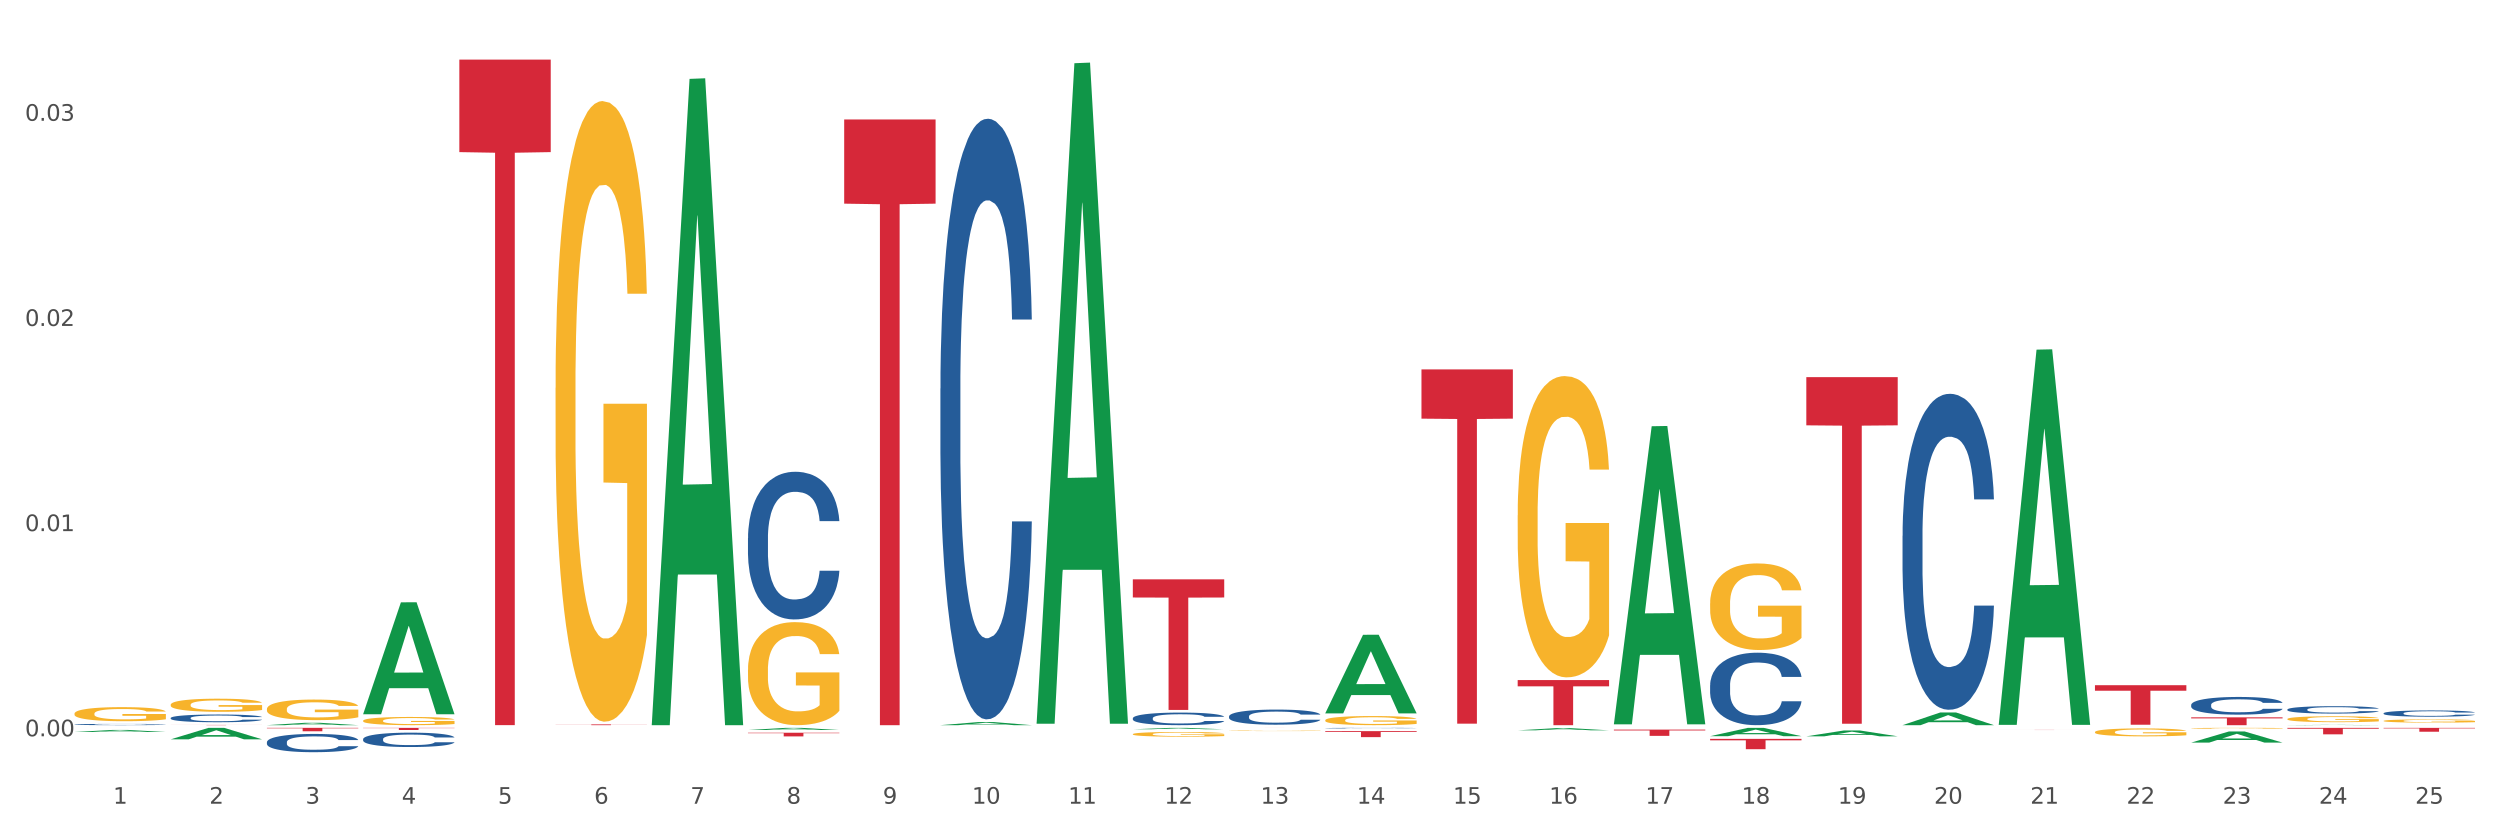 <?xml version="1.0" encoding="utf-8" standalone="no"?>
<!DOCTYPE svg PUBLIC "-//W3C//DTD SVG 1.1//EN"
  "http://www.w3.org/Graphics/SVG/1.1/DTD/svg11.dtd">
<svg xmlns:xlink="http://www.w3.org/1999/xlink" width="1080pt" height="360pt" viewBox="0 0 1080 360" xmlns="http://www.w3.org/2000/svg" version="1.1">
 <rect x="0" y="0" width="1080" height="360" fill="#333333" stroke="none"/>
 <defs>
  <style type="text/css">*{stroke-linejoin: round; stroke-linecap: butt}</style>
 </defs>
 <g id="figure_1">
  <g id="patch_1">
   <path d="M 0 360 
L 1080 360 
L 1080 0 
L 0 0 
z
" style="fill: #ffffff; stroke: #ffffff; stroke-linejoin: miter"/>
  </g>
  <g id="axes_1">
   <g id="matplotlib.axis_1">
    <g id="xtick_1">
     <g id="text_1">
      <!-- 1 -->
      <g style="fill: #4d4d4d" transform="translate(48.864 347.204) scale(0.096 -0.096)">
       <defs>
        <path id="DejaVuSans-31" d="M 794 531 
L 1825 531 
L 1825 4091 
L 703 3866 
L 703 4441 
L 1819 4666 
L 2450 4666 
L 2450 531 
L 3481 531 
L 3481 0 
L 794 0 
L 794 531 
z
" transform="scale(0.016)"/>
       </defs>
       <use xlink:href="#DejaVuSans-31"/>
      </g>
     </g>
    </g>
    <g id="xtick_2">
     <g id="text_2">
      <!-- 2 -->
      <g style="fill: #4d4d4d" transform="translate(90.428 347.204) scale(0.096 -0.096)">
       <defs>
        <path id="DejaVuSans-32" d="M 1228 531 
L 3431 531 
L 3431 0 
L 469 0 
L 469 531 
Q 828 903 1448 1529 
Q 2069 2156 2228 2338 
Q 2531 2678 2651 2914 
Q 2772 3150 2772 3378 
Q 2772 3750 2511 3984 
Q 2250 4219 1831 4219 
Q 1534 4219 1204 4116 
Q 875 4013 500 3803 
L 500 4441 
Q 881 4594 1212 4672 
Q 1544 4750 1819 4750 
Q 2544 4750 2975 4387 
Q 3406 4025 3406 3419 
Q 3406 3131 3298 2873 
Q 3191 2616 2906 2266 
Q 2828 2175 2409 1742 
Q 1991 1309 1228 531 
z
" transform="scale(0.016)"/>
       </defs>
       <use xlink:href="#DejaVuSans-32"/>
      </g>
     </g>
    </g>
    <g id="xtick_3">
     <g id="text_3">
      <!-- 3 -->
      <g style="fill: #4d4d4d" transform="translate(131.992 347.204) scale(0.096 -0.096)">
       <defs>
        <path id="DejaVuSans-33" d="M 2597 2516 
Q 3050 2419 3304 2112 
Q 3559 1806 3559 1356 
Q 3559 666 3084 287 
Q 2609 -91 1734 -91 
Q 1441 -91 1130 -33 
Q 819 25 488 141 
L 488 750 
Q 750 597 1062 519 
Q 1375 441 1716 441 
Q 2309 441 2620 675 
Q 2931 909 2931 1356 
Q 2931 1769 2642 2001 
Q 2353 2234 1838 2234 
L 1294 2234 
L 1294 2753 
L 1863 2753 
Q 2328 2753 2575 2939 
Q 2822 3125 2822 3475 
Q 2822 3834 2567 4026 
Q 2313 4219 1838 4219 
Q 1578 4219 1281 4162 
Q 984 4106 628 3988 
L 628 4550 
Q 988 4650 1302 4700 
Q 1616 4750 1894 4750 
Q 2613 4750 3031 4423 
Q 3450 4097 3450 3541 
Q 3450 3153 3228 2886 
Q 3006 2619 2597 2516 
z
" transform="scale(0.016)"/>
       </defs>
       <use xlink:href="#DejaVuSans-33"/>
      </g>
     </g>
    </g>
    <g id="xtick_4">
     <g id="text_4">
      <!-- 4 -->
      <g style="fill: #4d4d4d" transform="translate(173.556 347.204) scale(0.096 -0.096)">
       <defs>
        <path id="DejaVuSans-34" d="M 2419 4116 
L 825 1625 
L 2419 1625 
L 2419 4116 
z
M 2253 4666 
L 3047 4666 
L 3047 1625 
L 3713 1625 
L 3713 1100 
L 3047 1100 
L 3047 0 
L 2419 0 
L 2419 1100 
L 313 1100 
L 313 1709 
L 2253 4666 
z
" transform="scale(0.016)"/>
       </defs>
       <use xlink:href="#DejaVuSans-34"/>
      </g>
     </g>
    </g>
    <g id="xtick_5">
     <g id="text_5">
      <!-- 5 -->
      <g style="fill: #4d4d4d" transform="translate(215.12 347.204) scale(0.096 -0.096)">
       <defs>
        <path id="DejaVuSans-35" d="M 691 4666 
L 3169 4666 
L 3169 4134 
L 1269 4134 
L 1269 2991 
Q 1406 3038 1543 3061 
Q 1681 3084 1819 3084 
Q 2600 3084 3056 2656 
Q 3513 2228 3513 1497 
Q 3513 744 3044 326 
Q 2575 -91 1722 -91 
Q 1428 -91 1123 -41 
Q 819 9 494 109 
L 494 744 
Q 775 591 1075 516 
Q 1375 441 1709 441 
Q 2250 441 2565 725 
Q 2881 1009 2881 1497 
Q 2881 1984 2565 2268 
Q 2250 2553 1709 2553 
Q 1456 2553 1204 2497 
Q 953 2441 691 2322 
L 691 4666 
z
" transform="scale(0.016)"/>
       </defs>
       <use xlink:href="#DejaVuSans-35"/>
      </g>
     </g>
    </g>
    <g id="xtick_6">
     <g id="text_6">
      <!-- 6 -->
      <g style="fill: #4d4d4d" transform="translate(256.685 347.204) scale(0.096 -0.096)">
       <defs>
        <path id="DejaVuSans-36" d="M 2113 2584 
Q 1688 2584 1439 2293 
Q 1191 2003 1191 1497 
Q 1191 994 1439 701 
Q 1688 409 2113 409 
Q 2538 409 2786 701 
Q 3034 994 3034 1497 
Q 3034 2003 2786 2293 
Q 2538 2584 2113 2584 
z
M 3366 4563 
L 3366 3988 
Q 3128 4100 2886 4159 
Q 2644 4219 2406 4219 
Q 1781 4219 1451 3797 
Q 1122 3375 1075 2522 
Q 1259 2794 1537 2939 
Q 1816 3084 2150 3084 
Q 2853 3084 3261 2657 
Q 3669 2231 3669 1497 
Q 3669 778 3244 343 
Q 2819 -91 2113 -91 
Q 1303 -91 875 529 
Q 447 1150 447 2328 
Q 447 3434 972 4092 
Q 1497 4750 2381 4750 
Q 2619 4750 2861 4703 
Q 3103 4656 3366 4563 
z
" transform="scale(0.016)"/>
       </defs>
       <use xlink:href="#DejaVuSans-36"/>
      </g>
     </g>
    </g>
    <g id="xtick_7">
     <g id="text_7">
      <!-- 7 -->
      <g style="fill: #4d4d4d" transform="translate(298.249 347.204) scale(0.096 -0.096)">
       <defs>
        <path id="DejaVuSans-37" d="M 525 4666 
L 3525 4666 
L 3525 4397 
L 1831 0 
L 1172 0 
L 2766 4134 
L 525 4134 
L 525 4666 
z
" transform="scale(0.016)"/>
       </defs>
       <use xlink:href="#DejaVuSans-37"/>
      </g>
     </g>
    </g>
    <g id="xtick_8">
     <g id="text_8">
      <!-- 8 -->
      <g style="fill: #4d4d4d" transform="translate(339.813 347.204) scale(0.096 -0.096)">
       <defs>
        <path id="DejaVuSans-38" d="M 2034 2216 
Q 1584 2216 1326 1975 
Q 1069 1734 1069 1313 
Q 1069 891 1326 650 
Q 1584 409 2034 409 
Q 2484 409 2743 651 
Q 3003 894 3003 1313 
Q 3003 1734 2745 1975 
Q 2488 2216 2034 2216 
z
M 1403 2484 
Q 997 2584 770 2862 
Q 544 3141 544 3541 
Q 544 4100 942 4425 
Q 1341 4750 2034 4750 
Q 2731 4750 3128 4425 
Q 3525 4100 3525 3541 
Q 3525 3141 3298 2862 
Q 3072 2584 2669 2484 
Q 3125 2378 3379 2068 
Q 3634 1759 3634 1313 
Q 3634 634 3220 271 
Q 2806 -91 2034 -91 
Q 1263 -91 848 271 
Q 434 634 434 1313 
Q 434 1759 690 2068 
Q 947 2378 1403 2484 
z
M 1172 3481 
Q 1172 3119 1398 2916 
Q 1625 2713 2034 2713 
Q 2441 2713 2670 2916 
Q 2900 3119 2900 3481 
Q 2900 3844 2670 4047 
Q 2441 4250 2034 4250 
Q 1625 4250 1398 4047 
Q 1172 3844 1172 3481 
z
" transform="scale(0.016)"/>
       </defs>
       <use xlink:href="#DejaVuSans-38"/>
      </g>
     </g>
    </g>
    <g id="xtick_9">
     <g id="text_9">
      <!-- 9 -->
      <g style="fill: #4d4d4d" transform="translate(381.377 347.204) scale(0.096 -0.096)">
       <defs>
        <path id="DejaVuSans-39" d="M 703 97 
L 703 672 
Q 941 559 1184 500 
Q 1428 441 1663 441 
Q 2288 441 2617 861 
Q 2947 1281 2994 2138 
Q 2813 1869 2534 1725 
Q 2256 1581 1919 1581 
Q 1219 1581 811 2004 
Q 403 2428 403 3163 
Q 403 3881 828 4315 
Q 1253 4750 1959 4750 
Q 2769 4750 3195 4129 
Q 3622 3509 3622 2328 
Q 3622 1225 3098 567 
Q 2575 -91 1691 -91 
Q 1453 -91 1209 -44 
Q 966 3 703 97 
z
M 1959 2075 
Q 2384 2075 2632 2365 
Q 2881 2656 2881 3163 
Q 2881 3666 2632 3958 
Q 2384 4250 1959 4250 
Q 1534 4250 1286 3958 
Q 1038 3666 1038 3163 
Q 1038 2656 1286 2365 
Q 1534 2075 1959 2075 
z
" transform="scale(0.016)"/>
       </defs>
       <use xlink:href="#DejaVuSans-39"/>
      </g>
     </g>
    </g>
    <g id="xtick_10">
     <g id="text_10">
      <!-- 10 -->
      <g style="fill: #4d4d4d" transform="translate(419.887 347.204) scale(0.096 -0.096)">
       <defs>
        <path id="DejaVuSans-30" d="M 2034 4250 
Q 1547 4250 1301 3770 
Q 1056 3291 1056 2328 
Q 1056 1369 1301 889 
Q 1547 409 2034 409 
Q 2525 409 2770 889 
Q 3016 1369 3016 2328 
Q 3016 3291 2770 3770 
Q 2525 4250 2034 4250 
z
M 2034 4750 
Q 2819 4750 3233 4129 
Q 3647 3509 3647 2328 
Q 3647 1150 3233 529 
Q 2819 -91 2034 -91 
Q 1250 -91 836 529 
Q 422 1150 422 2328 
Q 422 3509 836 4129 
Q 1250 4750 2034 4750 
z
" transform="scale(0.016)"/>
       </defs>
       <use xlink:href="#DejaVuSans-31"/>
       <use xlink:href="#DejaVuSans-30" transform="translate(63.623 0)"/>
      </g>
     </g>
    </g>
    <g id="xtick_11">
     <g id="text_11">
      <!-- 11 -->
      <g style="fill: #4d4d4d" transform="translate(461.451 347.204) scale(0.096 -0.096)">
       <use xlink:href="#DejaVuSans-31"/>
       <use xlink:href="#DejaVuSans-31" transform="translate(63.623 0)"/>
      </g>
     </g>
    </g>
    <g id="xtick_12">
     <g id="text_12">
      <!-- 12 -->
      <g style="fill: #4d4d4d" transform="translate(503.015 347.204) scale(0.096 -0.096)">
       <use xlink:href="#DejaVuSans-31"/>
       <use xlink:href="#DejaVuSans-32" transform="translate(63.623 0)"/>
      </g>
     </g>
    </g>
    <g id="xtick_13">
     <g id="text_13">
      <!-- 13 -->
      <g style="fill: #4d4d4d" transform="translate(544.58 347.204) scale(0.096 -0.096)">
       <use xlink:href="#DejaVuSans-31"/>
       <use xlink:href="#DejaVuSans-33" transform="translate(63.623 0)"/>
      </g>
     </g>
    </g>
    <g id="xtick_14">
     <g id="text_14">
      <!-- 14 -->
      <g style="fill: #4d4d4d" transform="translate(586.144 347.204) scale(0.096 -0.096)">
       <use xlink:href="#DejaVuSans-31"/>
       <use xlink:href="#DejaVuSans-34" transform="translate(63.623 0)"/>
      </g>
     </g>
    </g>
    <g id="xtick_15">
     <g id="text_15">
      <!-- 15 -->
      <g style="fill: #4d4d4d" transform="translate(627.708 347.204) scale(0.096 -0.096)">
       <use xlink:href="#DejaVuSans-31"/>
       <use xlink:href="#DejaVuSans-35" transform="translate(63.623 0)"/>
      </g>
     </g>
    </g>
    <g id="xtick_16">
     <g id="text_16">
      <!-- 16 -->
      <g style="fill: #4d4d4d" transform="translate(669.272 347.204) scale(0.096 -0.096)">
       <use xlink:href="#DejaVuSans-31"/>
       <use xlink:href="#DejaVuSans-36" transform="translate(63.623 0)"/>
      </g>
     </g>
    </g>
    <g id="xtick_17">
     <g id="text_17">
      <!-- 17 -->
      <g style="fill: #4d4d4d" transform="translate(710.836 347.204) scale(0.096 -0.096)">
       <use xlink:href="#DejaVuSans-31"/>
       <use xlink:href="#DejaVuSans-37" transform="translate(63.623 0)"/>
      </g>
     </g>
    </g>
    <g id="xtick_18">
     <g id="text_18">
      <!-- 18 -->
      <g style="fill: #4d4d4d" transform="translate(752.4 347.204) scale(0.096 -0.096)">
       <use xlink:href="#DejaVuSans-31"/>
       <use xlink:href="#DejaVuSans-38" transform="translate(63.623 0)"/>
      </g>
     </g>
    </g>
    <g id="xtick_19">
     <g id="text_19">
      <!-- 19 -->
      <g style="fill: #4d4d4d" transform="translate(793.964 347.204) scale(0.096 -0.096)">
       <use xlink:href="#DejaVuSans-31"/>
       <use xlink:href="#DejaVuSans-39" transform="translate(63.623 0)"/>
      </g>
     </g>
    </g>
    <g id="xtick_20">
     <g id="text_20">
      <!-- 20 -->
      <g style="fill: #4d4d4d" transform="translate(835.528 347.204) scale(0.096 -0.096)">
       <use xlink:href="#DejaVuSans-32"/>
       <use xlink:href="#DejaVuSans-30" transform="translate(63.623 0)"/>
      </g>
     </g>
    </g>
    <g id="xtick_21">
     <g id="text_21">
      <!-- 21 -->
      <g style="fill: #4d4d4d" transform="translate(877.093 347.204) scale(0.096 -0.096)">
       <use xlink:href="#DejaVuSans-32"/>
       <use xlink:href="#DejaVuSans-31" transform="translate(63.623 0)"/>
      </g>
     </g>
    </g>
    <g id="xtick_22">
     <g id="text_22">
      <!-- 22 -->
      <g style="fill: #4d4d4d" transform="translate(918.657 347.204) scale(0.096 -0.096)">
       <use xlink:href="#DejaVuSans-32"/>
       <use xlink:href="#DejaVuSans-32" transform="translate(63.623 0)"/>
      </g>
     </g>
    </g>
    <g id="xtick_23">
     <g id="text_23">
      <!-- 23 -->
      <g style="fill: #4d4d4d" transform="translate(960.221 347.204) scale(0.096 -0.096)">
       <use xlink:href="#DejaVuSans-32"/>
       <use xlink:href="#DejaVuSans-33" transform="translate(63.623 0)"/>
      </g>
     </g>
    </g>
    <g id="xtick_24">
     <g id="text_24">
      <!-- 24 -->
      <g style="fill: #4d4d4d" transform="translate(1001.785 347.204) scale(0.096 -0.096)">
       <use xlink:href="#DejaVuSans-32"/>
       <use xlink:href="#DejaVuSans-34" transform="translate(63.623 0)"/>
      </g>
     </g>
    </g>
    <g id="xtick_25">
     <g id="text_25">
      <!-- 25 -->
      <g style="fill: #4d4d4d" transform="translate(1043.349 347.204) scale(0.096 -0.096)">
       <use xlink:href="#DejaVuSans-32"/>
       <use xlink:href="#DejaVuSans-35" transform="translate(63.623 0)"/>
      </g>
     </g>
    </g>
    <g id="xtick_26"/>
    <g id="xtick_27"/>
    <g id="xtick_28"/>
    <g id="xtick_29"/>
    <g id="xtick_30"/>
    <g id="xtick_31"/>
    <g id="xtick_32"/>
    <g id="xtick_33"/>
    <g id="xtick_34"/>
    <g id="xtick_35"/>
    <g id="xtick_36"/>
    <g id="xtick_37"/>
    <g id="xtick_38"/>
    <g id="xtick_39"/>
    <g id="xtick_40"/>
    <g id="xtick_41"/>
    <g id="xtick_42"/>
    <g id="xtick_43"/>
    <g id="xtick_44"/>
    <g id="xtick_45"/>
    <g id="xtick_46"/>
    <g id="xtick_47"/>
    <g id="xtick_48"/>
    <g id="xtick_49"/>
   </g>
   <g id="matplotlib.axis_2">
    <g id="ytick_1">
     <g id="text_26">
      <!-- 0.00 -->
      <g style="fill: #4d4d4d" transform="translate(10.8 318.076) scale(0.096 -0.096)">
       <defs>
        <path id="DejaVuSans-2e" d="M 684 794 
L 1344 794 
L 1344 0 
L 684 0 
L 684 794 
z
" transform="scale(0.016)"/>
       </defs>
       <use xlink:href="#DejaVuSans-30"/>
       <use xlink:href="#DejaVuSans-2e" transform="translate(63.623 0)"/>
       <use xlink:href="#DejaVuSans-30" transform="translate(95.41 0)"/>
       <use xlink:href="#DejaVuSans-30" transform="translate(159.033 0)"/>
      </g>
     </g>
    </g>
    <g id="ytick_2">
     <g id="text_27">
      <!-- 0.01 -->
      <g style="fill: #4d4d4d" transform="translate(10.8 229.442) scale(0.096 -0.096)">
       <use xlink:href="#DejaVuSans-30"/>
       <use xlink:href="#DejaVuSans-2e" transform="translate(63.623 0)"/>
       <use xlink:href="#DejaVuSans-30" transform="translate(95.41 0)"/>
       <use xlink:href="#DejaVuSans-31" transform="translate(159.033 0)"/>
      </g>
     </g>
    </g>
    <g id="ytick_3">
     <g id="text_28">
      <!-- 0.02 -->
      <g style="fill: #4d4d4d" transform="translate(10.8 140.809) scale(0.096 -0.096)">
       <use xlink:href="#DejaVuSans-30"/>
       <use xlink:href="#DejaVuSans-2e" transform="translate(63.623 0)"/>
       <use xlink:href="#DejaVuSans-30" transform="translate(95.41 0)"/>
       <use xlink:href="#DejaVuSans-32" transform="translate(159.033 0)"/>
      </g>
     </g>
    </g>
    <g id="ytick_4">
     <g id="text_29">
      <!-- 0.03 -->
      <g style="fill: #4d4d4d" transform="translate(10.8 52.175) scale(0.096 -0.096)">
       <use xlink:href="#DejaVuSans-30"/>
       <use xlink:href="#DejaVuSans-2e" transform="translate(63.623 0)"/>
       <use xlink:href="#DejaVuSans-30" transform="translate(95.41 0)"/>
       <use xlink:href="#DejaVuSans-33" transform="translate(159.033 0)"/>
      </g>
     </g>
    </g>
    <g id="ytick_5"/>
    <g id="ytick_6"/>
    <g id="ytick_7"/>
   </g>
   <g id="PolyCollection_1">
    <path d="M 32.175 316.223 
L 32.216 316.222 
L 48.499 315.331 
L 55.256 315.33 
L 71.661 316.225 
L 63.845 316.225 
L 60.304 316.017 
L 43.492 316.017 
L 43.369 316.02 
L 39.95 316.225 
L 32.175 316.225 
L 32.175 316.223 
L 45.608 315.892 
L 58.187 315.891 
L 51.959 315.521 
L 51.877 315.519 
L 51.796 315.522 
L 45.568 315.891 
L 45.608 315.892 
L 32.175 316.223 
z
" clip-path="url(#p182f2b9b62)" style="fill: #109648"/>
    <path d="M 73.739 319.384 
L 73.78 319.379 
L 90.063 314.433 
L 96.82 314.428 
L 113.225 319.393 
L 105.409 319.393 
L 101.868 318.237 
L 85.056 318.237 
L 84.934 318.256 
L 81.514 319.393 
L 73.739 319.393 
L 73.739 319.384 
L 87.172 317.547 
L 99.751 317.542 
L 93.523 315.487 
L 93.441 315.477 
L 93.36 315.491 
L 87.132 317.542 
L 87.172 317.547 
L 73.739 319.384 
z
" clip-path="url(#p182f2b9b62)" style="fill: #109648"/>
    <path d="M 115.303 313.272 
L 115.344 313.271 
L 131.627 312.251 
L 138.384 312.25 
L 154.789 313.274 
L 146.973 313.274 
L 143.432 313.035 
L 126.62 313.035 
L 126.498 313.039 
L 123.078 313.274 
L 115.303 313.274 
L 115.303 313.272 
L 128.737 312.893 
L 141.315 312.892 
L 135.087 312.469 
L 135.006 312.467 
L 134.924 312.47 
L 128.696 312.892 
L 128.737 312.893 
L 115.303 313.272 
z
" clip-path="url(#p182f2b9b62)" style="fill: #109648"/>
    <path d="M 156.867 308.481 
L 156.908 308.435 
L 173.191 260.209 
L 179.948 260.163 
L 196.353 308.571 
L 188.538 308.571 
L 184.996 297.299 
L 168.184 297.299 
L 168.062 297.481 
L 164.642 308.571 
L 156.867 308.571 
L 156.867 308.481 
L 170.301 290.572 
L 182.879 290.526 
L 176.651 270.481 
L 176.57 270.39 
L 176.488 270.527 
L 170.26 290.526 
L 170.301 290.572 
L 156.867 308.481 
z
" clip-path="url(#p182f2b9b62)" style="fill: #109648"/>
    <path d="M 281.56 312.749 
L 281.6 312.487 
L 297.883 34.078 
L 304.641 33.816 
L 321.046 313.274 
L 313.23 313.274 
L 309.688 248.198 
L 292.876 248.198 
L 292.754 249.248 
L 289.335 313.274 
L 281.56 313.274 
L 281.56 312.749 
L 294.993 209.363 
L 307.572 209.1 
L 301.343 93.381 
L 301.262 92.856 
L 301.181 93.643 
L 294.952 209.1 
L 294.993 209.363 
L 281.56 312.749 
z
" clip-path="url(#p182f2b9b62)" style="fill: #109648"/>
    <path d="M 323.124 315.372 
L 323.165 315.371 
L 339.447 314.429 
L 346.205 314.428 
L 362.61 315.374 
L 354.794 315.374 
L 351.253 315.154 
L 334.44 315.154 
L 334.318 315.157 
L 330.899 315.374 
L 323.124 315.374 
L 323.124 315.372 
L 336.557 315.022 
L 349.136 315.022 
L 342.908 314.63 
L 342.826 314.628 
L 342.745 314.631 
L 336.517 315.022 
L 336.557 315.022 
L 323.124 315.372 
z
" clip-path="url(#p182f2b9b62)" style="fill: #109648"/>
    <path d="M 406.252 313.271 
L 406.293 313.27 
L 422.576 311.932 
L 429.333 311.931 
L 445.738 313.274 
L 437.922 313.274 
L 434.381 312.961 
L 417.569 312.961 
L 417.447 312.966 
L 414.027 313.274 
L 406.252 313.274 
L 406.252 313.271 
L 419.686 312.774 
L 432.264 312.773 
L 426.036 312.217 
L 425.954 312.214 
L 425.873 312.218 
L 419.645 312.773 
L 419.686 312.774 
L 406.252 313.271 
z
" clip-path="url(#p182f2b9b62)" style="fill: #109648"/>
    <path d="M 447.816 312.128 
L 447.857 311.86 
L 464.14 27.31 
L 470.897 27.042 
L 487.302 312.665 
L 479.486 312.665 
L 475.945 246.153 
L 459.133 246.153 
L 459.011 247.226 
L 455.591 312.665 
L 447.816 312.665 
L 447.816 312.128 
L 461.25 206.461 
L 473.828 206.193 
L 467.6 87.921 
L 467.519 87.385 
L 467.437 88.189 
L 461.209 206.193 
L 461.25 206.461 
L 447.816 312.128 
z
" clip-path="url(#p182f2b9b62)" style="fill: #109648"/>
    <path d="M 655.637 315.506 
L 655.678 315.505 
L 671.96 314.567 
L 678.718 314.566 
L 695.123 315.507 
L 687.307 315.507 
L 683.766 315.288 
L 666.954 315.288 
L 666.831 315.292 
L 663.412 315.507 
L 655.637 315.507 
L 655.637 315.506 
L 669.07 315.157 
L 681.649 315.157 
L 675.421 314.767 
L 675.339 314.765 
L 675.258 314.768 
L 669.03 315.157 
L 669.07 315.157 
L 655.637 315.506 
z
" clip-path="url(#p182f2b9b62)" style="fill: #109648"/>
    <path d="M 780.329 318.09 
L 780.37 318.088 
L 796.653 315.55 
L 803.41 315.547 
L 819.815 318.095 
L 811.999 318.095 
L 808.458 317.502 
L 791.646 317.502 
L 791.524 317.511 
L 788.104 318.095 
L 780.329 318.095 
L 780.329 318.09 
L 793.763 317.148 
L 806.341 317.145 
L 800.113 316.09 
L 800.032 316.085 
L 799.95 316.093 
L 793.722 317.145 
L 793.763 317.148 
L 780.329 318.09 
z
" clip-path="url(#p182f2b9b62)" style="fill: #109648"/>
    <path d="M 738.765 318.03 
L 738.806 318.027 
L 755.089 314.432 
L 761.846 314.428 
L 778.251 318.037 
L 770.435 318.037 
L 766.894 317.197 
L 750.082 317.197 
L 749.96 317.21 
L 746.54 318.037 
L 738.765 318.037 
L 738.765 318.03 
L 752.199 316.695 
L 764.777 316.692 
L 758.549 315.198 
L 758.467 315.191 
L 758.386 315.201 
L 752.158 316.692 
L 752.199 316.695 
L 738.765 318.03 
z
" clip-path="url(#p182f2b9b62)" style="fill: #109648"/>
    <path d="M 697.201 312.665 
L 697.242 312.544 
L 713.525 184.137 
L 720.282 184.016 
L 736.687 312.907 
L 728.871 312.907 
L 725.33 282.893 
L 708.518 282.893 
L 708.396 283.377 
L 704.976 312.907 
L 697.201 312.907 
L 697.201 312.665 
L 710.634 264.981 
L 723.213 264.86 
L 716.985 211.489 
L 716.903 211.247 
L 716.822 211.61 
L 710.594 264.86 
L 710.634 264.981 
L 697.201 312.665 
z
" clip-path="url(#p182f2b9b62)" style="fill: #109648"/>
    <path d="M 821.893 313.263 
L 821.934 313.258 
L 838.217 307.779 
L 844.974 307.774 
L 861.379 313.274 
L 853.564 313.274 
L 850.022 311.993 
L 833.21 311.993 
L 833.088 312.014 
L 829.668 313.274 
L 821.893 313.274 
L 821.893 313.263 
L 835.327 311.229 
L 847.905 311.223 
L 841.677 308.946 
L 841.596 308.936 
L 841.514 308.951 
L 835.286 311.223 
L 835.327 311.229 
L 821.893 313.263 
z
" clip-path="url(#p182f2b9b62)" style="fill: #109648"/>
    <path d="M 988.15 313.274 
L 988.191 313.273 
L 1004.474 313.141 
L 1011.231 313.141 
L 1027.636 313.274 
L 1019.82 313.274 
L 1016.279 313.243 
L 999.467 313.243 
L 999.344 313.243 
L 995.925 313.274 
L 988.15 313.274 
L 988.15 313.274 
L 1001.583 313.224 
L 1014.162 313.224 
L 1007.934 313.169 
L 1007.852 313.169 
L 1007.771 313.169 
L 1001.543 313.224 
L 1001.583 313.224 
L 988.15 313.274 
z
" clip-path="url(#p182f2b9b62)" style="fill: #109648"/>
    <path d="M 946.586 320.8 
L 946.627 320.795 
L 962.909 315.991 
L 969.667 315.986 
L 986.072 320.809 
L 978.256 320.809 
L 974.714 319.686 
L 957.902 319.686 
L 957.78 319.704 
L 954.361 320.809 
L 946.586 320.809 
L 946.586 320.8 
L 960.019 319.016 
L 972.598 319.011 
L 966.369 317.014 
L 966.288 317.005 
L 966.207 317.019 
L 959.978 319.011 
L 960.019 319.016 
L 946.586 320.8 
z
" clip-path="url(#p182f2b9b62)" style="fill: #109648"/>
    <path d="M 863.458 312.837 
L 863.498 312.685 
L 879.781 151.049 
L 886.539 150.897 
L 902.943 313.142 
L 895.128 313.142 
L 891.586 275.361 
L 874.774 275.361 
L 874.652 275.97 
L 871.233 313.142 
L 863.458 313.142 
L 863.458 312.837 
L 876.891 252.814 
L 889.469 252.662 
L 883.241 185.479 
L 883.16 185.174 
L 883.078 185.631 
L 876.85 252.662 
L 876.891 252.814 
L 863.458 312.837 
z
" clip-path="url(#p182f2b9b62)" style="fill: #109648"/>
    <path d="M 572.509 308.111 
L 572.549 308.079 
L 588.832 274.227 
L 595.59 274.195 
L 611.995 308.175 
L 604.179 308.175 
L 600.637 300.262 
L 583.825 300.262 
L 583.703 300.39 
L 580.284 308.175 
L 572.509 308.175 
L 572.509 308.111 
L 585.942 295.54 
L 598.521 295.508 
L 592.292 281.438 
L 592.211 281.374 
L 592.13 281.47 
L 585.901 295.508 
L 585.942 295.54 
L 572.509 308.111 
z
" clip-path="url(#p182f2b9b62)" style="fill: #109648"/>
    <path d="M 1029.714 311.421 
L 1029.761 311.42 
L 1029.761 311.374 
L 1029.854 311.335 
L 1030.32 311.239 
L 1031.019 311.16 
L 1031.532 311.118 
L 1032.045 311.083 
L 1032.651 311.049 
L 1033.397 311.013 
L 1034.749 310.961 
L 1035.588 310.934 
L 1036.614 310.906 
L 1038.478 310.865 
L 1039.83 310.842 
L 1041.229 310.823 
L 1043.513 310.8 
L 1045.005 310.79 
L 1046.59 310.782 
L 1048.501 310.777 
L 1049.947 310.776 
L 1053.117 310.779 
L 1055.82 310.791 
L 1057.126 310.8 
L 1058.804 310.815 
L 1059.69 310.825 
L 1061.135 310.846 
L 1062.627 310.873 
L 1063.652 310.896 
L 1065.191 310.939 
L 1066.356 310.982 
L 1067.428 311.036 
L 1067.988 311.073 
L 1068.407 311.107 
L 1068.78 311.147 
L 1069.153 311.21 
L 1060.762 311.21 
L 1060.436 311.165 
L 1059.923 311.123 
L 1059.177 311.082 
L 1058.524 311.056 
L 1057.406 311.024 
L 1056.38 311.004 
L 1055.308 310.989 
L 1054.002 310.976 
L 1052.977 310.97 
L 1051.532 310.964 
L 1048.688 310.966 
L 1046.776 310.976 
L 1045.471 310.989 
L 1044.632 311 
L 1043.886 311.013 
L 1043.047 311.031 
L 1042.068 311.058 
L 1041.369 311.082 
L 1040.669 311.113 
L 1040.11 311.143 
L 1039.597 311.179 
L 1039.178 311.217 
L 1038.851 311.257 
L 1038.572 311.305 
L 1038.339 311.386 
L 1038.339 311.561 
L 1038.432 311.6 
L 1038.665 311.652 
L 1038.945 311.692 
L 1039.411 311.739 
L 1039.83 311.771 
L 1040.623 311.817 
L 1041.509 311.855 
L 1042.208 311.88 
L 1042.907 311.9 
L 1044.119 311.928 
L 1045.471 311.951 
L 1046.637 311.965 
L 1048.222 311.978 
L 1049.294 311.983 
L 1050.226 311.986 
L 1052.511 311.986 
L 1054.142 311.982 
L 1055.96 311.973 
L 1057.359 311.961 
L 1058.524 311.947 
L 1059.83 311.924 
L 1060.669 311.903 
L 1060.669 311.636 
L 1050.413 311.635 
L 1050.413 311.457 
L 1069.2 311.457 
L 1069.2 311.978 
L 1068.407 312.005 
L 1067.522 312.029 
L 1066.589 312.051 
L 1065.191 312.078 
L 1063.513 312.103 
L 1062.021 312.121 
L 1060.436 312.136 
L 1058.571 312.15 
L 1056.147 312.163 
L 1054.655 312.168 
L 1052.79 312.172 
L 1050.599 312.173 
L 1048.688 312.171 
L 1046.823 312.164 
L 1044.865 312.153 
L 1042.954 312.136 
L 1041.509 312.12 
L 1040.063 312.099 
L 1038.525 312.072 
L 1037.313 312.047 
L 1036.381 312.024 
L 1035.355 311.995 
L 1034.236 311.956 
L 1033.397 311.922 
L 1032.651 311.886 
L 1031.859 311.84 
L 1031.299 311.801 
L 1030.74 311.751 
L 1030.413 311.714 
L 1030.04 311.656 
L 1029.761 311.576 
L 1029.714 311.421 
z
" clip-path="url(#p182f2b9b62)" style="fill: #f7b32b"/>
    <path d="M 489.38 315.054 
L 489.421 315.053 
L 505.704 314.429 
L 512.461 314.428 
L 528.866 315.055 
L 521.051 315.055 
L 517.509 314.909 
L 500.697 314.909 
L 500.575 314.911 
L 497.155 315.055 
L 489.38 315.055 
L 489.38 315.054 
L 502.814 314.822 
L 515.392 314.821 
L 509.164 314.562 
L 509.083 314.561 
L 509.001 314.563 
L 502.773 314.821 
L 502.814 314.822 
L 489.38 315.054 
z
" clip-path="url(#p182f2b9b62)" style="fill: #109648"/>
    <path d="M 489.38 317.156 
L 489.427 317.154 
L 489.427 317.087 
L 489.52 317.029 
L 489.986 316.888 
L 490.686 316.773 
L 491.199 316.711 
L 491.711 316.66 
L 492.317 316.61 
L 493.063 316.557 
L 494.415 316.481 
L 495.254 316.441 
L 496.28 316.4 
L 498.145 316.34 
L 499.497 316.307 
L 500.895 316.279 
L 503.18 316.245 
L 504.671 316.23 
L 506.256 316.219 
L 508.168 316.211 
L 509.613 316.21 
L 512.783 316.215 
L 515.487 316.232 
L 516.792 316.245 
L 518.47 316.268 
L 519.356 316.283 
L 520.801 316.312 
L 522.293 316.352 
L 523.319 316.385 
L 524.857 316.449 
L 526.023 316.513 
L 527.095 316.591 
L 527.654 316.645 
L 528.074 316.696 
L 528.447 316.754 
L 528.82 316.845 
L 520.428 316.845 
L 520.102 316.78 
L 519.589 316.718 
L 518.843 316.658 
L 518.191 316.621 
L 517.072 316.574 
L 516.046 316.544 
L 514.974 316.522 
L 513.669 316.503 
L 512.643 316.494 
L 511.198 316.486 
L 508.354 316.488 
L 506.443 316.503 
L 505.137 316.522 
L 504.298 316.539 
L 503.552 316.557 
L 502.713 316.584 
L 501.734 316.623 
L 501.035 316.658 
L 500.336 316.703 
L 499.776 316.748 
L 499.264 316.801 
L 498.844 316.857 
L 498.518 316.915 
L 498.238 316.986 
L 498.005 317.104 
L 498.005 317.36 
L 498.098 317.418 
L 498.331 317.494 
L 498.611 317.552 
L 499.077 317.622 
L 499.497 317.668 
L 500.289 317.736 
L 501.175 317.792 
L 501.874 317.827 
L 502.573 317.857 
L 503.786 317.898 
L 505.137 317.932 
L 506.303 317.953 
L 507.888 317.971 
L 508.96 317.979 
L 509.893 317.983 
L 512.177 317.983 
L 513.809 317.977 
L 515.627 317.964 
L 517.025 317.947 
L 518.191 317.926 
L 519.496 317.893 
L 520.335 317.861 
L 520.335 317.47 
L 510.079 317.468 
L 510.079 317.208 
L 528.866 317.208 
L 528.866 317.971 
L 528.074 318.011 
L 527.188 318.046 
L 526.256 318.078 
L 524.857 318.117 
L 523.179 318.155 
L 521.687 318.181 
L 520.102 318.203 
L 518.237 318.224 
L 515.813 318.243 
L 514.321 318.25 
L 512.457 318.256 
L 510.266 318.258 
L 508.354 318.254 
L 506.489 318.244 
L 504.531 318.228 
L 502.62 318.203 
L 501.175 318.179 
L 499.73 318.149 
L 498.191 318.11 
L 496.979 318.072 
L 496.047 318.039 
L 495.021 317.996 
L 493.902 317.94 
L 493.063 317.889 
L 492.317 317.837 
L 491.525 317.769 
L 490.965 317.711 
L 490.406 317.638 
L 490.08 317.584 
L 489.707 317.5 
L 489.427 317.382 
L 489.38 317.156 
z
" clip-path="url(#p182f2b9b62)" style="fill: #f7b32b"/>
    <path d="M 323.124 289.329 
L 323.171 289.289 
L 323.171 287.825 
L 323.264 286.565 
L 323.73 283.516 
L 324.429 280.995 
L 324.942 279.654 
L 325.455 278.556 
L 326.061 277.458 
L 326.807 276.32 
L 328.159 274.653 
L 328.998 273.8 
L 330.023 272.905 
L 331.888 271.604 
L 333.24 270.873 
L 334.639 270.263 
L 336.923 269.531 
L 338.415 269.206 
L 340 268.962 
L 341.911 268.799 
L 343.356 268.759 
L 346.526 268.881 
L 349.23 269.247 
L 350.536 269.531 
L 352.214 270.019 
L 353.1 270.344 
L 354.545 270.995 
L 356.037 271.848 
L 357.062 272.58 
L 358.601 273.962 
L 359.766 275.345 
L 360.838 277.052 
L 361.398 278.231 
L 361.817 279.329 
L 362.19 280.589 
L 362.563 282.581 
L 354.172 282.581 
L 353.846 281.158 
L 353.333 279.816 
L 352.587 278.515 
L 351.934 277.702 
L 350.815 276.686 
L 349.79 276.036 
L 348.717 275.548 
L 347.412 275.141 
L 346.387 274.938 
L 344.941 274.775 
L 342.098 274.816 
L 340.186 275.141 
L 338.881 275.548 
L 338.042 275.914 
L 337.296 276.32 
L 336.457 276.889 
L 335.478 277.743 
L 334.779 278.515 
L 334.079 279.491 
L 333.52 280.467 
L 333.007 281.605 
L 332.587 282.825 
L 332.261 284.085 
L 331.981 285.63 
L 331.748 288.191 
L 331.748 293.76 
L 331.842 295.021 
L 332.075 296.687 
L 332.354 297.948 
L 332.821 299.452 
L 333.24 300.468 
L 334.033 301.932 
L 334.918 303.151 
L 335.618 303.924 
L 336.317 304.574 
L 337.529 305.468 
L 338.881 306.2 
L 340.046 306.647 
L 341.631 307.054 
L 342.704 307.216 
L 343.636 307.298 
L 345.92 307.298 
L 347.552 307.176 
L 349.37 306.891 
L 350.769 306.525 
L 351.934 306.078 
L 353.239 305.346 
L 354.079 304.655 
L 354.079 296.159 
L 343.823 296.118 
L 343.823 290.467 
L 362.61 290.467 
L 362.61 307.054 
L 361.817 307.908 
L 360.932 308.68 
L 359.999 309.371 
L 358.601 310.225 
L 356.922 311.038 
L 355.431 311.607 
L 353.846 312.095 
L 351.981 312.542 
L 349.557 312.949 
L 348.065 313.111 
L 346.2 313.233 
L 344.009 313.274 
L 342.098 313.192 
L 340.233 312.989 
L 338.275 312.623 
L 336.364 312.095 
L 334.918 311.566 
L 333.473 310.916 
L 331.935 310.062 
L 330.723 309.249 
L 329.79 308.517 
L 328.765 307.582 
L 327.646 306.363 
L 326.807 305.265 
L 326.061 304.127 
L 325.268 302.663 
L 324.709 301.403 
L 324.15 299.818 
L 323.823 298.639 
L 323.45 296.809 
L 323.171 294.248 
L 323.124 289.329 
z
" clip-path="url(#p182f2b9b62)" style="fill: #f7b32b"/>
    <path d="M 239.996 167.551 
L 240.042 167.306 
L 240.042 158.491 
L 240.135 150.899 
L 240.602 132.534 
L 241.301 117.351 
L 241.814 109.27 
L 242.327 102.659 
L 242.933 96.047 
L 243.679 89.19 
L 245.03 79.15 
L 245.87 74.008 
L 246.895 68.62 
L 248.76 60.784 
L 250.112 56.377 
L 251.51 52.703 
L 253.795 48.296 
L 255.287 46.337 
L 256.872 44.867 
L 258.783 43.888 
L 260.228 43.643 
L 263.398 44.378 
L 266.102 46.581 
L 267.407 48.296 
L 269.086 51.234 
L 269.971 53.193 
L 271.417 57.111 
L 272.908 62.254 
L 273.934 66.661 
L 275.472 74.987 
L 276.638 83.313 
L 277.71 93.598 
L 278.269 100.699 
L 278.689 107.311 
L 279.062 114.902 
L 279.435 126.901 
L 271.044 126.901 
L 270.717 118.331 
L 270.204 110.25 
L 269.459 102.414 
L 268.806 97.516 
L 267.687 91.394 
L 266.661 87.476 
L 265.589 84.538 
L 264.284 82.089 
L 263.258 80.864 
L 261.813 79.885 
L 258.969 80.13 
L 257.058 82.089 
L 255.753 84.538 
L 254.914 86.741 
L 254.168 89.19 
L 253.329 92.619 
L 252.35 97.761 
L 251.65 102.414 
L 250.951 108.291 
L 250.392 114.168 
L 249.879 121.024 
L 249.459 128.371 
L 249.133 135.962 
L 248.853 145.267 
L 248.62 160.695 
L 248.62 194.243 
L 248.713 201.834 
L 248.946 211.874 
L 249.226 219.465 
L 249.692 228.526 
L 250.112 234.648 
L 250.904 243.463 
L 251.79 250.81 
L 252.489 255.462 
L 253.189 259.38 
L 254.401 264.768 
L 255.753 269.175 
L 256.918 271.869 
L 258.503 274.318 
L 259.575 275.297 
L 260.508 275.787 
L 262.792 275.787 
L 264.424 275.053 
L 266.242 273.338 
L 267.64 271.135 
L 268.806 268.441 
L 270.111 264.033 
L 270.95 259.87 
L 270.95 208.691 
L 260.694 208.446 
L 260.694 174.408 
L 279.482 174.408 
L 279.482 274.318 
L 278.689 279.46 
L 277.803 284.113 
L 276.871 288.276 
L 275.472 293.418 
L 273.794 298.316 
L 272.302 301.744 
L 270.717 304.683 
L 268.853 307.376 
L 266.428 309.825 
L 264.937 310.805 
L 263.072 311.539 
L 260.881 311.784 
L 258.969 311.294 
L 257.105 310.07 
L 255.147 307.866 
L 253.235 304.683 
L 251.79 301.499 
L 250.345 297.581 
L 248.807 292.439 
L 247.594 287.541 
L 246.662 283.134 
L 245.636 277.501 
L 244.518 270.155 
L 243.679 263.543 
L 242.933 256.687 
L 242.14 247.871 
L 241.581 240.28 
L 241.021 230.73 
L 240.695 223.628 
L 240.322 212.609 
L 240.042 197.181 
L 239.996 167.551 
z
" clip-path="url(#p182f2b9b62)" style="fill: #f7b32b"/>
    <path d="M 156.867 311.366 
L 156.914 311.362 
L 156.914 311.246 
L 157.007 311.145 
L 157.473 310.902 
L 158.173 310.701 
L 158.686 310.594 
L 159.198 310.507 
L 159.804 310.419 
L 160.55 310.329 
L 161.902 310.196 
L 162.741 310.128 
L 163.767 310.057 
L 165.632 309.953 
L 166.984 309.895 
L 168.382 309.846 
L 170.666 309.788 
L 172.158 309.762 
L 173.743 309.742 
L 175.655 309.729 
L 177.1 309.726 
L 180.27 309.736 
L 182.974 309.765 
L 184.279 309.788 
L 185.957 309.827 
L 186.843 309.852 
L 188.288 309.904 
L 189.78 309.972 
L 190.806 310.031 
L 192.344 310.141 
L 193.51 310.251 
L 194.582 310.387 
L 195.141 310.481 
L 195.561 310.569 
L 195.934 310.669 
L 196.307 310.828 
L 187.915 310.828 
L 187.589 310.714 
L 187.076 310.607 
L 186.33 310.504 
L 185.678 310.439 
L 184.559 310.358 
L 183.533 310.306 
L 182.461 310.267 
L 181.156 310.235 
L 180.13 310.219 
L 178.685 310.206 
L 175.841 310.209 
L 173.93 310.235 
L 172.624 310.267 
L 171.785 310.296 
L 171.039 310.329 
L 170.2 310.374 
L 169.221 310.442 
L 168.522 310.504 
L 167.823 310.581 
L 167.263 310.659 
L 166.751 310.75 
L 166.331 310.847 
L 166.005 310.948 
L 165.725 311.071 
L 165.492 311.275 
L 165.492 311.719 
L 165.585 311.819 
L 165.818 311.952 
L 166.098 312.052 
L 166.564 312.172 
L 166.984 312.253 
L 167.776 312.37 
L 168.662 312.467 
L 169.361 312.529 
L 170.06 312.58 
L 171.273 312.652 
L 172.624 312.71 
L 173.79 312.746 
L 175.375 312.778 
L 176.447 312.791 
L 177.38 312.798 
L 179.664 312.798 
L 181.296 312.788 
L 183.114 312.765 
L 184.512 312.736 
L 185.678 312.7 
L 186.983 312.642 
L 187.822 312.587 
L 187.822 311.91 
L 177.566 311.907 
L 177.566 311.456 
L 196.353 311.456 
L 196.353 312.778 
L 195.561 312.846 
L 194.675 312.908 
L 193.743 312.963 
L 192.344 313.031 
L 190.666 313.096 
L 189.174 313.141 
L 187.589 313.18 
L 185.724 313.215 
L 183.3 313.248 
L 181.808 313.261 
L 179.944 313.271 
L 177.752 313.274 
L 175.841 313.267 
L 173.976 313.251 
L 172.018 313.222 
L 170.107 313.18 
L 168.662 313.138 
L 167.217 313.086 
L 165.678 313.018 
L 164.466 312.953 
L 163.534 312.895 
L 162.508 312.82 
L 161.389 312.723 
L 160.55 312.636 
L 159.804 312.545 
L 159.012 312.428 
L 158.452 312.328 
L 157.893 312.201 
L 157.567 312.107 
L 157.194 311.962 
L 156.914 311.758 
L 156.867 311.366 
z
" clip-path="url(#p182f2b9b62)" style="fill: #f7b32b"/>
    <path d="M 115.303 306.316 
L 115.35 306.308 
L 115.35 306.016 
L 115.443 305.765 
L 115.909 305.156 
L 116.609 304.653 
L 117.121 304.385 
L 117.634 304.166 
L 118.24 303.947 
L 118.986 303.72 
L 120.338 303.387 
L 121.177 303.217 
L 122.203 303.038 
L 124.068 302.778 
L 125.419 302.632 
L 126.818 302.511 
L 129.102 302.365 
L 130.594 302.3 
L 132.179 302.251 
L 134.091 302.219 
L 135.536 302.21 
L 138.706 302.235 
L 141.41 302.308 
L 142.715 302.365 
L 144.393 302.462 
L 145.279 302.527 
L 146.724 302.657 
L 148.216 302.827 
L 149.242 302.973 
L 150.78 303.249 
L 151.945 303.525 
L 153.018 303.866 
L 153.577 304.101 
L 153.997 304.32 
L 154.37 304.572 
L 154.743 304.969 
L 146.351 304.969 
L 146.025 304.685 
L 145.512 304.418 
L 144.766 304.158 
L 144.114 303.996 
L 142.995 303.793 
L 141.969 303.663 
L 140.897 303.566 
L 139.592 303.484 
L 138.566 303.444 
L 137.121 303.411 
L 134.277 303.42 
L 132.366 303.484 
L 131.06 303.566 
L 130.221 303.639 
L 129.475 303.72 
L 128.636 303.833 
L 127.657 304.004 
L 126.958 304.158 
L 126.259 304.353 
L 125.699 304.547 
L 125.186 304.775 
L 124.767 305.018 
L 124.44 305.27 
L 124.161 305.578 
L 123.928 306.089 
L 123.928 307.201 
L 124.021 307.452 
L 124.254 307.785 
L 124.534 308.037 
L 125 308.337 
L 125.419 308.54 
L 126.212 308.832 
L 127.098 309.075 
L 127.797 309.229 
L 128.496 309.359 
L 129.708 309.538 
L 131.06 309.684 
L 132.226 309.773 
L 133.811 309.854 
L 134.883 309.887 
L 135.815 309.903 
L 138.1 309.903 
L 139.731 309.879 
L 141.55 309.822 
L 142.948 309.749 
L 144.114 309.66 
L 145.419 309.513 
L 146.258 309.376 
L 146.258 307.68 
L 136.002 307.671 
L 136.002 306.544 
L 154.789 306.544 
L 154.789 309.854 
L 153.997 310.025 
L 153.111 310.179 
L 152.179 310.317 
L 150.78 310.487 
L 149.102 310.649 
L 147.61 310.763 
L 146.025 310.86 
L 144.16 310.95 
L 141.736 311.031 
L 140.244 311.063 
L 138.379 311.088 
L 136.188 311.096 
L 134.277 311.08 
L 132.412 311.039 
L 130.454 310.966 
L 128.543 310.86 
L 127.098 310.755 
L 125.653 310.625 
L 124.114 310.455 
L 122.902 310.292 
L 121.97 310.146 
L 120.944 309.96 
L 119.825 309.716 
L 118.986 309.497 
L 118.24 309.27 
L 117.448 308.978 
L 116.888 308.726 
L 116.329 308.41 
L 116.003 308.175 
L 115.63 307.809 
L 115.35 307.298 
L 115.303 306.316 
z
" clip-path="url(#p182f2b9b62)" style="fill: #f7b32b"/>
    <path d="M 572.509 311.152 
L 572.555 311.149 
L 572.555 311.019 
L 572.649 310.907 
L 573.115 310.637 
L 573.814 310.414 
L 574.327 310.295 
L 574.84 310.198 
L 575.446 310.101 
L 576.192 310 
L 577.543 309.852 
L 578.383 309.776 
L 579.408 309.697 
L 581.273 309.582 
L 582.625 309.517 
L 584.023 309.463 
L 586.308 309.398 
L 587.8 309.369 
L 589.385 309.348 
L 591.296 309.333 
L 592.741 309.33 
L 595.911 309.341 
L 598.615 309.373 
L 599.92 309.398 
L 601.599 309.441 
L 602.484 309.47 
L 603.93 309.528 
L 605.421 309.604 
L 606.447 309.668 
L 607.985 309.791 
L 609.151 309.913 
L 610.223 310.065 
L 610.783 310.169 
L 611.202 310.266 
L 611.575 310.378 
L 611.948 310.554 
L 603.557 310.554 
L 603.23 310.428 
L 602.717 310.31 
L 601.972 310.194 
L 601.319 310.122 
L 600.2 310.032 
L 599.174 309.975 
L 598.102 309.931 
L 596.797 309.895 
L 595.771 309.877 
L 594.326 309.863 
L 591.482 309.866 
L 589.571 309.895 
L 588.266 309.931 
L 587.427 309.964 
L 586.681 310 
L 585.842 310.05 
L 584.863 310.126 
L 584.163 310.194 
L 583.464 310.281 
L 582.905 310.367 
L 582.392 310.468 
L 581.972 310.576 
L 581.646 310.688 
L 581.366 310.825 
L 581.133 311.051 
L 581.133 311.545 
L 581.226 311.657 
L 581.459 311.804 
L 581.739 311.916 
L 582.205 312.049 
L 582.625 312.139 
L 583.417 312.269 
L 584.303 312.377 
L 585.002 312.445 
L 585.702 312.503 
L 586.914 312.582 
L 588.266 312.647 
L 589.431 312.687 
L 591.016 312.723 
L 592.088 312.737 
L 593.021 312.744 
L 595.305 312.744 
L 596.937 312.734 
L 598.755 312.708 
L 600.153 312.676 
L 601.319 312.636 
L 602.624 312.571 
L 603.463 312.51 
L 603.463 311.757 
L 593.207 311.754 
L 593.207 311.253 
L 611.995 311.253 
L 611.995 312.723 
L 611.202 312.798 
L 610.316 312.867 
L 609.384 312.928 
L 607.985 313.004 
L 606.307 313.076 
L 604.815 313.126 
L 603.23 313.169 
L 601.366 313.209 
L 598.941 313.245 
L 597.45 313.259 
L 595.585 313.27 
L 593.394 313.274 
L 591.482 313.267 
L 589.618 313.249 
L 587.66 313.216 
L 585.748 313.169 
L 584.303 313.123 
L 582.858 313.065 
L 581.32 312.989 
L 580.107 312.917 
L 579.175 312.852 
L 578.15 312.77 
L 577.031 312.661 
L 576.192 312.564 
L 575.446 312.463 
L 574.653 312.334 
L 574.094 312.222 
L 573.534 312.082 
L 573.208 311.977 
L 572.835 311.815 
L 572.555 311.588 
L 572.509 311.152 
z
" clip-path="url(#p182f2b9b62)" style="fill: #f7b32b"/>
    <path d="M 946.586 304.519 
L 946.632 304.512 
L 946.632 304.316 
L 946.773 304.051 
L 947.286 303.562 
L 947.939 303.192 
L 949.06 302.759 
L 949.666 302.578 
L 950.46 302.375 
L 952.093 302.047 
L 953.96 301.768 
L 955.267 301.614 
L 956.247 301.517 
L 958.441 301.342 
L 959.701 301.265 
L 961.008 301.202 
L 962.128 301.161 
L 963.995 301.112 
L 965.489 301.091 
L 967.216 301.084 
L 968.662 301.091 
L 970.576 301.119 
L 973.377 301.202 
L 974.45 301.251 
L 975.897 301.335 
L 977.39 301.447 
L 978.604 301.558 
L 980.004 301.719 
L 981.451 301.929 
L 982.851 302.194 
L 983.831 302.438 
L 984.625 302.697 
L 985.325 303.011 
L 985.838 303.353 
L 986.072 303.639 
L 977.53 303.639 
L 977.297 303.381 
L 976.83 303.101 
L 976.364 302.913 
L 975.85 302.759 
L 975.057 302.585 
L 974.357 302.473 
L 973.19 302.34 
L 972.116 302.257 
L 971.23 302.208 
L 970.156 302.166 
L 967.869 302.124 
L 966.235 302.124 
L 965.209 302.138 
L 963.948 302.173 
L 962.875 302.222 
L 961.615 302.306 
L 960.635 302.396 
L 959.654 302.515 
L 959.094 302.599 
L 958.254 302.752 
L 957.694 302.878 
L 956.947 303.094 
L 956.527 303.248 
L 955.781 303.646 
L 955.454 303.939 
L 955.314 304.142 
L 955.22 304.365 
L 955.22 305.454 
L 955.5 305.943 
L 955.734 306.152 
L 956.107 306.39 
L 956.807 306.697 
L 957.834 306.997 
L 958.908 307.214 
L 959.794 307.346 
L 960.635 307.444 
L 961.475 307.521 
L 962.502 307.591 
L 963.342 307.633 
L 964.602 307.675 
L 966.095 307.695 
L 967.262 307.695 
L 969.643 307.661 
L 970.716 307.626 
L 971.743 307.577 
L 972.863 307.5 
L 973.75 307.416 
L 974.263 307.353 
L 975.103 307.221 
L 975.757 307.081 
L 976.317 306.92 
L 976.69 306.781 
L 977.11 306.571 
L 977.437 306.334 
L 977.53 306.208 
L 986.072 306.208 
L 985.885 306.46 
L 985.558 306.704 
L 984.905 307.032 
L 984.391 307.221 
L 983.598 307.451 
L 982.758 307.647 
L 981.591 307.863 
L 980.518 308.024 
L 979.397 308.163 
L 978.184 308.289 
L 975.99 308.463 
L 975.197 308.512 
L 973.517 308.596 
L 972.21 308.645 
L 970.296 308.694 
L 968.336 308.722 
L 966.282 308.729 
L 964.462 308.715 
L 962.455 308.673 
L 961.195 308.631 
L 959.794 308.568 
L 958.161 308.47 
L 956.621 308.352 
L 955.174 308.212 
L 953.82 308.052 
L 952.56 307.87 
L 950.926 307.57 
L 949.713 307.277 
L 948.826 307.004 
L 948.219 306.774 
L 947.613 306.481 
L 947.286 306.278 
L 946.773 305.789 
L 946.586 305.336 
L 946.586 304.519 
z
" clip-path="url(#p182f2b9b62)" style="fill: #255c99"/>
    <path d="M 988.15 306.506 
L 988.197 306.503 
L 988.197 306.421 
L 988.337 306.31 
L 988.85 306.105 
L 989.503 305.95 
L 990.624 305.768 
L 991.23 305.692 
L 992.024 305.607 
L 993.657 305.469 
L 995.524 305.352 
L 996.831 305.287 
L 997.811 305.246 
L 1000.005 305.173 
L 1001.265 305.141 
L 1002.572 305.114 
L 1003.692 305.097 
L 1005.559 305.076 
L 1007.053 305.067 
L 1008.78 305.064 
L 1010.227 305.067 
L 1012.14 305.079 
L 1014.941 305.114 
L 1016.014 305.135 
L 1017.461 305.17 
L 1018.955 305.217 
L 1020.168 305.264 
L 1021.568 305.331 
L 1023.015 305.419 
L 1024.415 305.53 
L 1025.396 305.633 
L 1026.189 305.741 
L 1026.889 305.873 
L 1027.403 306.017 
L 1027.636 306.137 
L 1019.095 306.137 
L 1018.861 306.029 
L 1018.394 305.911 
L 1017.928 305.832 
L 1017.414 305.768 
L 1016.621 305.695 
L 1015.921 305.648 
L 1014.754 305.592 
L 1013.68 305.557 
L 1012.794 305.536 
L 1011.72 305.519 
L 1009.433 305.501 
L 1007.8 305.501 
L 1006.773 305.507 
L 1005.513 305.522 
L 1004.439 305.542 
L 1003.179 305.577 
L 1002.199 305.615 
L 1001.219 305.665 
L 1000.658 305.7 
L 999.818 305.765 
L 999.258 305.818 
L 998.512 305.909 
L 998.091 305.973 
L 997.345 306.14 
L 997.018 306.263 
L 996.878 306.348 
L 996.785 306.442 
L 996.785 306.899 
L 997.065 307.104 
L 997.298 307.192 
L 997.671 307.292 
L 998.371 307.421 
L 999.398 307.547 
L 1000.472 307.638 
L 1001.359 307.693 
L 1002.199 307.734 
L 1003.039 307.767 
L 1004.066 307.796 
L 1004.906 307.813 
L 1006.166 307.831 
L 1007.66 307.84 
L 1008.826 307.84 
L 1011.207 307.825 
L 1012.28 307.81 
L 1013.307 307.79 
L 1014.427 307.758 
L 1015.314 307.723 
L 1015.827 307.696 
L 1016.668 307.641 
L 1017.321 307.582 
L 1017.881 307.514 
L 1018.254 307.456 
L 1018.675 307.368 
L 1019.001 307.268 
L 1019.095 307.216 
L 1027.636 307.216 
L 1027.449 307.321 
L 1027.122 307.424 
L 1026.469 307.561 
L 1025.956 307.641 
L 1025.162 307.737 
L 1024.322 307.819 
L 1023.155 307.91 
L 1022.082 307.978 
L 1020.962 308.036 
L 1019.748 308.089 
L 1017.554 308.162 
L 1016.761 308.183 
L 1015.081 308.218 
L 1013.774 308.238 
L 1011.86 308.259 
L 1009.9 308.271 
L 1007.846 308.274 
L 1006.026 308.268 
L 1004.019 308.25 
L 1002.759 308.233 
L 1001.359 308.206 
L 999.725 308.165 
L 998.185 308.115 
L 996.738 308.057 
L 995.384 307.989 
L 994.124 307.913 
L 992.491 307.787 
L 991.277 307.664 
L 990.39 307.55 
L 989.784 307.453 
L 989.177 307.33 
L 988.85 307.245 
L 988.337 307.04 
L 988.15 306.849 
L 988.15 306.506 
z
" clip-path="url(#p182f2b9b62)" style="fill: #255c99"/>
    <path d="M 1029.714 308.125 
L 1029.761 308.123 
L 1029.761 308.054 
L 1029.901 307.959 
L 1030.414 307.786 
L 1031.068 307.654 
L 1032.188 307.501 
L 1032.795 307.436 
L 1033.588 307.364 
L 1035.222 307.248 
L 1037.089 307.148 
L 1038.395 307.094 
L 1039.376 307.059 
L 1041.569 306.997 
L 1042.829 306.97 
L 1044.136 306.948 
L 1045.256 306.933 
L 1047.123 306.915 
L 1048.617 306.908 
L 1050.344 306.905 
L 1051.791 306.908 
L 1053.704 306.918 
L 1056.505 306.948 
L 1057.578 306.965 
L 1059.025 306.995 
L 1060.519 307.034 
L 1061.732 307.074 
L 1063.132 307.131 
L 1064.579 307.205 
L 1065.98 307.3 
L 1066.96 307.386 
L 1067.753 307.478 
L 1068.453 307.59 
L 1068.967 307.711 
L 1069.2 307.813 
L 1060.659 307.813 
L 1060.425 307.721 
L 1059.959 307.622 
L 1059.492 307.555 
L 1058.978 307.501 
L 1058.185 307.439 
L 1057.485 307.399 
L 1056.318 307.352 
L 1055.245 307.322 
L 1054.358 307.305 
L 1053.284 307.29 
L 1050.997 307.275 
L 1049.364 307.275 
L 1048.337 307.28 
L 1047.077 307.292 
L 1046.003 307.31 
L 1044.743 307.339 
L 1043.763 307.372 
L 1042.783 307.414 
L 1042.223 307.444 
L 1041.382 307.498 
L 1040.822 307.543 
L 1040.076 307.62 
L 1039.656 307.674 
L 1038.909 307.816 
L 1038.582 307.92 
L 1038.442 307.992 
L 1038.349 308.071 
L 1038.349 308.458 
L 1038.629 308.631 
L 1038.862 308.706 
L 1039.236 308.79 
L 1039.936 308.899 
L 1040.962 309.006 
L 1042.036 309.083 
L 1042.923 309.13 
L 1043.763 309.165 
L 1044.603 309.192 
L 1045.63 309.217 
L 1046.47 309.232 
L 1047.73 309.246 
L 1049.224 309.254 
L 1050.391 309.254 
L 1052.771 309.241 
L 1053.844 309.229 
L 1054.871 309.212 
L 1055.991 309.184 
L 1056.878 309.155 
L 1057.392 309.132 
L 1058.232 309.085 
L 1058.885 309.036 
L 1059.445 308.979 
L 1059.819 308.929 
L 1060.239 308.855 
L 1060.565 308.77 
L 1060.659 308.726 
L 1069.2 308.726 
L 1069.013 308.815 
L 1068.687 308.902 
L 1068.033 309.018 
L 1067.52 309.085 
L 1066.726 309.167 
L 1065.886 309.236 
L 1064.719 309.313 
L 1063.646 309.37 
L 1062.526 309.42 
L 1061.312 309.465 
L 1059.118 309.527 
L 1058.325 309.544 
L 1056.645 309.574 
L 1055.338 309.591 
L 1053.424 309.608 
L 1051.464 309.618 
L 1049.41 309.621 
L 1047.59 309.616 
L 1045.583 309.601 
L 1044.323 309.586 
L 1042.923 309.564 
L 1041.289 309.529 
L 1039.749 309.487 
L 1038.302 309.437 
L 1036.948 309.38 
L 1035.688 309.316 
L 1034.055 309.209 
L 1032.841 309.105 
L 1031.954 309.008 
L 1031.348 308.926 
L 1030.741 308.822 
L 1030.414 308.75 
L 1029.901 308.577 
L 1029.714 308.416 
L 1029.714 308.125 
z
" clip-path="url(#p182f2b9b62)" style="fill: #255c99"/>
    <path d="M 821.893 231.452 
L 821.94 231.328 
L 821.94 227.837 
L 822.08 223.101 
L 822.594 214.375 
L 823.247 207.768 
L 824.367 200.039 
L 824.974 196.798 
L 825.767 193.183 
L 827.401 187.325 
L 829.268 182.339 
L 830.575 179.596 
L 831.555 177.851 
L 833.749 174.735 
L 835.009 173.363 
L 836.316 172.242 
L 837.436 171.494 
L 839.303 170.621 
L 840.796 170.247 
L 842.523 170.122 
L 843.97 170.247 
L 845.884 170.746 
L 848.684 172.242 
L 849.758 173.114 
L 851.204 174.61 
L 852.698 176.604 
L 853.912 178.599 
L 855.312 181.466 
L 856.759 185.206 
L 858.159 189.942 
L 859.139 194.305 
L 859.932 198.918 
L 860.633 204.527 
L 861.146 210.635 
L 861.379 215.746 
L 852.838 215.746 
L 852.605 211.134 
L 852.138 206.148 
L 851.671 202.782 
L 851.158 200.039 
L 850.364 196.923 
L 849.664 194.929 
L 848.497 192.56 
L 847.424 191.064 
L 846.537 190.192 
L 845.464 189.444 
L 843.177 188.696 
L 841.543 188.696 
L 840.516 188.945 
L 839.256 189.569 
L 838.183 190.441 
L 836.922 191.937 
L 835.942 193.557 
L 834.962 195.677 
L 834.402 197.172 
L 833.562 199.915 
L 833.002 202.159 
L 832.255 206.023 
L 831.835 208.765 
L 831.088 215.871 
L 830.761 221.106 
L 830.621 224.721 
L 830.528 228.71 
L 830.528 248.156 
L 830.808 256.882 
L 831.041 260.621 
L 831.415 264.86 
L 832.115 270.345 
L 833.142 275.705 
L 834.215 279.569 
L 835.102 281.937 
L 835.942 283.683 
L 836.782 285.054 
L 837.809 286.3 
L 838.649 287.048 
L 839.909 287.796 
L 841.403 288.17 
L 842.57 288.17 
L 844.95 287.547 
L 846.024 286.924 
L 847.051 286.051 
L 848.171 284.68 
L 849.058 283.184 
L 849.571 282.062 
L 850.411 279.694 
L 851.064 277.201 
L 851.625 274.333 
L 851.998 271.84 
L 852.418 268.101 
L 852.745 263.863 
L 852.838 261.619 
L 861.379 261.619 
L 861.193 266.106 
L 860.866 270.469 
L 860.213 276.328 
L 859.699 279.694 
L 858.906 283.807 
L 858.066 287.298 
L 856.899 291.162 
L 855.825 294.029 
L 854.705 296.522 
L 853.492 298.766 
L 851.298 301.882 
L 850.504 302.755 
L 848.824 304.251 
L 847.517 305.123 
L 845.604 305.996 
L 843.643 306.494 
L 841.59 306.619 
L 839.769 306.37 
L 837.762 305.622 
L 836.502 304.874 
L 835.102 303.752 
L 833.469 302.007 
L 831.928 299.888 
L 830.481 297.395 
L 829.128 294.527 
L 827.868 291.286 
L 826.234 285.926 
L 825.021 280.691 
L 824.134 275.829 
L 823.527 271.716 
L 822.92 266.48 
L 822.594 262.865 
L 822.08 254.139 
L 821.893 246.037 
L 821.893 231.452 
z
" clip-path="url(#p182f2b9b62)" style="fill: #255c99"/>
    <path d="M 572.509 314.547 
L 572.555 314.547 
L 572.555 314.54 
L 572.695 314.531 
L 573.209 314.514 
L 573.862 314.501 
L 574.982 314.486 
L 575.589 314.48 
L 576.383 314.473 
L 578.016 314.462 
L 579.883 314.452 
L 581.19 314.447 
L 582.17 314.443 
L 584.364 314.437 
L 585.624 314.435 
L 586.931 314.433 
L 588.051 314.431 
L 589.918 314.429 
L 591.412 314.429 
L 593.138 314.428 
L 594.585 314.429 
L 596.499 314.43 
L 599.299 314.433 
L 600.373 314.434 
L 601.82 314.437 
L 603.313 314.441 
L 604.527 314.445 
L 605.927 314.45 
L 607.374 314.458 
L 608.774 314.467 
L 609.754 314.475 
L 610.548 314.484 
L 611.248 314.495 
L 611.761 314.507 
L 611.995 314.517 
L 603.453 314.517 
L 603.22 314.508 
L 602.753 314.498 
L 602.286 314.492 
L 601.773 314.486 
L 600.98 314.48 
L 600.279 314.477 
L 599.113 314.472 
L 598.039 314.469 
L 597.152 314.467 
L 596.079 314.466 
L 593.792 314.464 
L 592.158 314.464 
L 591.131 314.465 
L 589.871 314.466 
L 588.798 314.468 
L 587.538 314.471 
L 586.557 314.474 
L 585.577 314.478 
L 585.017 314.481 
L 584.177 314.486 
L 583.617 314.491 
L 582.87 314.498 
L 582.45 314.503 
L 581.703 314.517 
L 581.377 314.527 
L 581.237 314.534 
L 581.143 314.542 
L 581.143 314.58 
L 581.423 314.597 
L 581.657 314.604 
L 582.03 314.612 
L 582.73 314.623 
L 583.757 314.633 
L 584.831 314.641 
L 585.717 314.645 
L 586.557 314.649 
L 587.398 314.651 
L 588.424 314.654 
L 589.265 314.655 
L 590.525 314.657 
L 592.018 314.657 
L 593.185 314.657 
L 595.565 314.656 
L 596.639 314.655 
L 597.666 314.653 
L 598.786 314.651 
L 599.673 314.648 
L 600.186 314.646 
L 601.026 314.641 
L 601.68 314.636 
L 602.24 314.631 
L 602.613 314.626 
L 603.033 314.619 
L 603.36 314.61 
L 603.453 314.606 
L 611.995 314.606 
L 611.808 314.615 
L 611.481 314.623 
L 610.828 314.634 
L 610.314 314.641 
L 609.521 314.649 
L 608.681 314.656 
L 607.514 314.663 
L 606.44 314.669 
L 605.32 314.674 
L 604.107 314.678 
L 601.913 314.684 
L 601.12 314.686 
L 599.439 314.689 
L 598.133 314.69 
L 596.219 314.692 
L 594.259 314.693 
L 592.205 314.693 
L 590.385 314.693 
L 588.378 314.691 
L 587.118 314.69 
L 585.717 314.688 
L 584.084 314.684 
L 582.544 314.68 
L 581.097 314.675 
L 579.743 314.67 
L 578.483 314.663 
L 576.849 314.653 
L 575.636 314.643 
L 574.749 314.633 
L 574.142 314.626 
L 573.535 314.615 
L 573.209 314.608 
L 572.695 314.591 
L 572.509 314.576 
L 572.509 314.547 
z
" clip-path="url(#p182f2b9b62)" style="fill: #255c99"/>
    <path d="M 530.945 309.474 
L 530.991 309.468 
L 530.991 309.301 
L 531.131 309.074 
L 531.645 308.656 
L 532.298 308.339 
L 533.418 307.969 
L 534.025 307.814 
L 534.818 307.641 
L 536.452 307.36 
L 538.319 307.122 
L 539.626 306.99 
L 540.606 306.907 
L 542.8 306.757 
L 544.06 306.692 
L 545.367 306.638 
L 546.487 306.602 
L 548.354 306.56 
L 549.847 306.542 
L 551.574 306.536 
L 553.021 306.542 
L 554.935 306.566 
L 557.735 306.638 
L 558.809 306.68 
L 560.256 306.751 
L 561.749 306.847 
L 562.963 306.942 
L 564.363 307.08 
L 565.81 307.259 
L 567.21 307.486 
L 568.19 307.695 
L 568.984 307.916 
L 569.684 308.184 
L 570.197 308.477 
L 570.43 308.721 
L 561.889 308.721 
L 561.656 308.501 
L 561.189 308.262 
L 560.722 308.101 
L 560.209 307.969 
L 559.415 307.82 
L 558.715 307.724 
L 557.549 307.611 
L 556.475 307.539 
L 555.588 307.498 
L 554.515 307.462 
L 552.228 307.426 
L 550.594 307.426 
L 549.567 307.438 
L 548.307 307.468 
L 547.234 307.51 
L 545.973 307.581 
L 544.993 307.659 
L 544.013 307.76 
L 543.453 307.832 
L 542.613 307.963 
L 542.053 308.071 
L 541.306 308.256 
L 540.886 308.387 
L 540.139 308.727 
L 539.813 308.978 
L 539.673 309.151 
L 539.579 309.342 
L 539.579 310.274 
L 539.859 310.692 
L 540.093 310.871 
L 540.466 311.074 
L 541.166 311.336 
L 542.193 311.593 
L 543.266 311.778 
L 544.153 311.892 
L 544.993 311.975 
L 545.833 312.041 
L 546.86 312.101 
L 547.7 312.136 
L 548.961 312.172 
L 550.454 312.19 
L 551.621 312.19 
L 554.001 312.16 
L 555.075 312.13 
L 556.102 312.089 
L 557.222 312.023 
L 558.109 311.951 
L 558.622 311.898 
L 559.462 311.784 
L 560.116 311.665 
L 560.676 311.527 
L 561.049 311.408 
L 561.469 311.229 
L 561.796 311.026 
L 561.889 310.918 
L 570.43 310.918 
L 570.244 311.133 
L 569.917 311.342 
L 569.264 311.623 
L 568.75 311.784 
L 567.957 311.981 
L 567.117 312.148 
L 565.95 312.333 
L 564.876 312.471 
L 563.756 312.59 
L 562.543 312.698 
L 560.349 312.847 
L 559.555 312.889 
L 557.875 312.96 
L 556.568 313.002 
L 554.655 313.044 
L 552.694 313.068 
L 550.641 313.074 
L 548.821 313.062 
L 546.814 313.026 
L 545.553 312.99 
L 544.153 312.936 
L 542.52 312.853 
L 540.979 312.751 
L 539.532 312.632 
L 538.179 312.495 
L 536.919 312.339 
L 535.285 312.083 
L 534.072 311.832 
L 533.185 311.599 
L 532.578 311.402 
L 531.971 311.151 
L 531.645 310.978 
L 531.131 310.56 
L 530.945 310.172 
L 530.945 309.474 
z
" clip-path="url(#p182f2b9b62)" style="fill: #255c99"/>
    <path d="M 738.765 296.032 
L 738.812 296.003 
L 738.812 295.203 
L 738.952 294.116 
L 739.465 292.114 
L 740.119 290.599 
L 741.239 288.826 
L 741.846 288.083 
L 742.639 287.253 
L 744.273 285.91 
L 746.14 284.766 
L 747.446 284.137 
L 748.427 283.736 
L 750.62 283.022 
L 751.88 282.707 
L 753.187 282.45 
L 754.308 282.278 
L 756.174 282.078 
L 757.668 281.992 
L 759.395 281.964 
L 760.842 281.992 
L 762.755 282.107 
L 765.556 282.45 
L 766.629 282.65 
L 768.076 282.993 
L 769.57 283.451 
L 770.783 283.908 
L 772.184 284.566 
L 773.63 285.423 
L 775.031 286.51 
L 776.011 287.511 
L 776.804 288.569 
L 777.504 289.856 
L 778.018 291.257 
L 778.251 292.429 
L 769.71 292.429 
L 769.476 291.371 
L 769.01 290.227 
L 768.543 289.455 
L 768.03 288.826 
L 767.236 288.111 
L 766.536 287.654 
L 765.369 287.111 
L 764.296 286.767 
L 763.409 286.567 
L 762.335 286.396 
L 760.048 286.224 
L 758.415 286.224 
L 757.388 286.281 
L 756.128 286.424 
L 755.054 286.624 
L 753.794 286.968 
L 752.814 287.339 
L 751.834 287.825 
L 751.274 288.168 
L 750.434 288.798 
L 749.874 289.312 
L 749.127 290.199 
L 748.707 290.828 
L 747.96 292.458 
L 747.633 293.658 
L 747.493 294.488 
L 747.4 295.403 
L 747.4 299.863 
L 747.68 301.865 
L 747.913 302.723 
L 748.287 303.695 
L 748.987 304.953 
L 750.014 306.183 
L 751.087 307.069 
L 751.974 307.612 
L 752.814 308.013 
L 753.654 308.327 
L 754.681 308.613 
L 755.521 308.785 
L 756.781 308.956 
L 758.275 309.042 
L 759.442 309.042 
L 761.822 308.899 
L 762.895 308.756 
L 763.922 308.556 
L 765.042 308.241 
L 765.929 307.898 
L 766.443 307.641 
L 767.283 307.098 
L 767.936 306.526 
L 768.496 305.868 
L 768.87 305.296 
L 769.29 304.438 
L 769.616 303.466 
L 769.71 302.951 
L 778.251 302.951 
L 778.064 303.981 
L 777.738 304.982 
L 777.084 306.326 
L 776.571 307.098 
L 775.777 308.041 
L 774.937 308.842 
L 773.77 309.728 
L 772.697 310.386 
L 771.577 310.958 
L 770.363 311.472 
L 768.17 312.187 
L 767.376 312.387 
L 765.696 312.731 
L 764.389 312.931 
L 762.475 313.131 
L 760.515 313.245 
L 758.461 313.274 
L 756.641 313.217 
L 754.634 313.045 
L 753.374 312.873 
L 751.974 312.616 
L 750.34 312.216 
L 748.8 311.73 
L 747.353 311.158 
L 746 310.5 
L 744.739 309.757 
L 743.106 308.527 
L 741.892 307.326 
L 741.006 306.211 
L 740.399 305.268 
L 739.792 304.067 
L 739.465 303.237 
L 738.952 301.236 
L 738.765 299.377 
L 738.765 296.032 
z
" clip-path="url(#p182f2b9b62)" style="fill: #255c99"/>
    <path d="M 156.867 314.428 
L 196.353 314.428 
L 196.353 314.557 
L 180.821 314.558 
L 180.821 315.352 
L 172.306 315.352 
L 172.306 314.558 
L 156.867 314.557 
L 156.867 314.429 
L 156.867 314.428 
z
" clip-path="url(#p182f2b9b62)" style="fill: #d62839"/>
    <path d="M 323.124 316.529 
L 362.61 316.529 
L 362.61 316.752 
L 347.077 316.754 
L 347.077 318.138 
L 338.563 318.138 
L 338.563 316.754 
L 323.124 316.752 
L 323.124 316.53 
L 323.124 316.529 
z
" clip-path="url(#p182f2b9b62)" style="fill: #d62839"/>
    <path d="M 239.996 312.939 
L 279.482 312.939 
L 279.482 312.985 
L 263.949 312.986 
L 263.949 313.274 
L 255.434 313.274 
L 255.434 312.986 
L 239.996 312.985 
L 239.996 312.939 
L 239.996 312.939 
z
" clip-path="url(#p182f2b9b62)" style="fill: #d62839"/>
    <path d="M 489.38 310.279 
L 489.427 310.274 
L 489.427 310.135 
L 489.567 309.947 
L 490.081 309.599 
L 490.734 309.336 
L 491.854 309.028 
L 492.461 308.899 
L 493.254 308.755 
L 494.888 308.521 
L 496.755 308.323 
L 498.062 308.213 
L 499.042 308.144 
L 501.236 308.02 
L 502.496 307.965 
L 503.803 307.92 
L 504.923 307.891 
L 506.79 307.856 
L 508.283 307.841 
L 510.01 307.836 
L 511.457 307.841 
L 513.371 307.861 
L 516.171 307.92 
L 517.245 307.955 
L 518.691 308.015 
L 520.185 308.094 
L 521.399 308.174 
L 522.799 308.288 
L 524.246 308.437 
L 525.646 308.626 
L 526.626 308.799 
L 527.419 308.983 
L 528.12 309.207 
L 528.633 309.45 
L 528.866 309.654 
L 520.325 309.654 
L 520.092 309.47 
L 519.625 309.271 
L 519.158 309.137 
L 518.645 309.028 
L 517.851 308.904 
L 517.151 308.824 
L 515.984 308.73 
L 514.911 308.67 
L 514.024 308.636 
L 512.951 308.606 
L 510.664 308.576 
L 509.03 308.576 
L 508.003 308.586 
L 506.743 308.611 
L 505.67 308.645 
L 504.409 308.705 
L 503.429 308.77 
L 502.449 308.854 
L 501.889 308.914 
L 501.049 309.023 
L 500.489 309.112 
L 499.742 309.266 
L 499.322 309.375 
L 498.575 309.659 
L 498.248 309.867 
L 498.108 310.011 
L 498.015 310.17 
L 498.015 310.945 
L 498.295 311.292 
L 498.528 311.441 
L 498.902 311.61 
L 499.602 311.829 
L 500.629 312.042 
L 501.702 312.196 
L 502.589 312.291 
L 503.429 312.36 
L 504.269 312.415 
L 505.296 312.464 
L 506.136 312.494 
L 507.396 312.524 
L 508.89 312.539 
L 510.057 312.539 
L 512.437 312.514 
L 513.511 312.489 
L 514.538 312.454 
L 515.658 312.4 
L 516.544 312.34 
L 517.058 312.295 
L 517.898 312.201 
L 518.551 312.102 
L 519.112 311.988 
L 519.485 311.888 
L 519.905 311.739 
L 520.232 311.57 
L 520.325 311.481 
L 528.866 311.481 
L 528.68 311.66 
L 528.353 311.834 
L 527.699 312.067 
L 527.186 312.201 
L 526.393 312.365 
L 525.553 312.504 
L 524.386 312.658 
L 523.312 312.772 
L 522.192 312.872 
L 520.978 312.961 
L 518.785 313.085 
L 517.991 313.12 
L 516.311 313.179 
L 515.004 313.214 
L 513.091 313.249 
L 511.13 313.269 
L 509.077 313.274 
L 507.256 313.264 
L 505.249 313.234 
L 503.989 313.204 
L 502.589 313.16 
L 500.955 313.09 
L 499.415 313.006 
L 497.968 312.906 
L 496.615 312.792 
L 495.355 312.663 
L 493.721 312.449 
L 492.508 312.241 
L 491.621 312.047 
L 491.014 311.883 
L 490.407 311.675 
L 490.081 311.531 
L 489.567 311.183 
L 489.38 310.86 
L 489.38 310.279 
z
" clip-path="url(#p182f2b9b62)" style="fill: #255c99"/>
    <path d="M 988.15 310.61 
L 988.197 310.608 
L 988.197 310.524 
L 988.29 310.451 
L 988.756 310.276 
L 989.455 310.131 
L 989.968 310.054 
L 990.481 309.991 
L 991.087 309.928 
L 991.833 309.863 
L 993.185 309.767 
L 994.024 309.718 
L 995.049 309.666 
L 996.914 309.592 
L 998.266 309.55 
L 999.665 309.515 
L 1001.949 309.473 
L 1003.441 309.454 
L 1005.026 309.44 
L 1006.937 309.431 
L 1008.382 309.428 
L 1011.552 309.435 
L 1014.256 309.456 
L 1015.562 309.473 
L 1017.24 309.501 
L 1018.126 309.519 
L 1019.571 309.557 
L 1021.063 309.606 
L 1022.088 309.648 
L 1023.627 309.727 
L 1024.792 309.807 
L 1025.864 309.905 
L 1026.424 309.972 
L 1026.843 310.036 
L 1027.216 310.108 
L 1027.589 310.222 
L 1019.198 310.222 
L 1018.872 310.141 
L 1018.359 310.064 
L 1017.613 309.989 
L 1016.96 309.942 
L 1015.841 309.884 
L 1014.816 309.846 
L 1013.744 309.818 
L 1012.438 309.795 
L 1011.413 309.783 
L 1009.967 309.774 
L 1007.124 309.776 
L 1005.212 309.795 
L 1003.907 309.818 
L 1003.068 309.839 
L 1002.322 309.863 
L 1001.483 309.895 
L 1000.504 309.944 
L 999.805 309.989 
L 999.105 310.045 
L 998.546 310.101 
L 998.033 310.166 
L 997.614 310.236 
L 997.287 310.309 
L 997.007 310.398 
L 996.774 310.545 
L 996.774 310.865 
L 996.868 310.937 
L 997.101 311.033 
L 997.38 311.105 
L 997.847 311.192 
L 998.266 311.25 
L 999.059 311.334 
L 999.944 311.404 
L 1000.644 311.449 
L 1001.343 311.486 
L 1002.555 311.537 
L 1003.907 311.579 
L 1005.072 311.605 
L 1006.658 311.629 
L 1007.73 311.638 
L 1008.662 311.643 
L 1010.946 311.643 
L 1012.578 311.636 
L 1014.396 311.619 
L 1015.795 311.598 
L 1016.96 311.572 
L 1018.266 311.53 
L 1019.105 311.491 
L 1019.105 311.003 
L 1008.849 311 
L 1008.849 310.676 
L 1027.636 310.676 
L 1027.636 311.629 
L 1026.843 311.678 
L 1025.958 311.722 
L 1025.025 311.762 
L 1023.627 311.811 
L 1021.948 311.857 
L 1020.457 311.89 
L 1018.872 311.918 
L 1017.007 311.944 
L 1014.583 311.967 
L 1013.091 311.977 
L 1011.226 311.984 
L 1009.035 311.986 
L 1007.124 311.981 
L 1005.259 311.97 
L 1003.301 311.949 
L 1001.39 311.918 
L 999.944 311.888 
L 998.499 311.85 
L 996.961 311.801 
L 995.749 311.755 
L 994.816 311.713 
L 993.791 311.659 
L 992.672 311.589 
L 991.833 311.526 
L 991.087 311.46 
L 990.294 311.376 
L 989.735 311.304 
L 989.176 311.213 
L 988.849 311.145 
L 988.476 311.04 
L 988.197 310.893 
L 988.15 310.61 
z
" clip-path="url(#p182f2b9b62)" style="fill: #f7b32b"/>
    <path d="M 946.586 314.615 
L 946.632 314.614 
L 946.632 314.601 
L 946.726 314.59 
L 947.192 314.562 
L 947.891 314.539 
L 948.404 314.527 
L 948.917 314.517 
L 949.523 314.507 
L 950.269 314.497 
L 951.621 314.482 
L 952.46 314.474 
L 953.485 314.466 
L 955.35 314.454 
L 956.702 314.448 
L 958.101 314.442 
L 960.385 314.435 
L 961.877 314.433 
L 963.462 314.43 
L 965.373 314.429 
L 966.818 314.428 
L 969.988 314.43 
L 972.692 314.433 
L 973.998 314.435 
L 975.676 314.44 
L 976.562 314.443 
L 978.007 314.449 
L 979.499 314.456 
L 980.524 314.463 
L 982.063 314.476 
L 983.228 314.488 
L 984.3 314.504 
L 984.86 314.514 
L 985.279 314.524 
L 985.652 314.536 
L 986.025 314.554 
L 977.634 314.554 
L 977.307 314.541 
L 976.795 314.529 
L 976.049 314.517 
L 975.396 314.509 
L 974.277 314.5 
L 973.252 314.494 
L 972.179 314.49 
L 970.874 314.486 
L 969.848 314.484 
L 968.403 314.483 
L 965.56 314.483 
L 963.648 314.486 
L 962.343 314.49 
L 961.504 314.493 
L 960.758 314.497 
L 959.919 314.502 
L 958.94 314.51 
L 958.24 314.517 
L 957.541 314.526 
L 956.982 314.535 
L 956.469 314.545 
L 956.049 314.556 
L 955.723 314.567 
L 955.443 314.581 
L 955.21 314.604 
L 955.21 314.655 
L 955.303 314.666 
L 955.537 314.681 
L 955.816 314.693 
L 956.282 314.706 
L 956.702 314.716 
L 957.495 314.729 
L 958.38 314.74 
L 959.08 314.747 
L 959.779 314.753 
L 960.991 314.761 
L 962.343 314.768 
L 963.508 314.772 
L 965.093 314.775 
L 966.166 314.777 
L 967.098 314.778 
L 969.382 314.778 
L 971.014 314.776 
L 972.832 314.774 
L 974.231 314.771 
L 975.396 314.766 
L 976.701 314.76 
L 977.541 314.754 
L 977.541 314.677 
L 967.284 314.676 
L 967.284 314.625 
L 986.072 314.625 
L 986.072 314.775 
L 985.279 314.783 
L 984.393 314.79 
L 983.461 314.796 
L 982.063 314.804 
L 980.384 314.811 
L 978.892 314.817 
L 977.307 314.821 
L 975.443 314.825 
L 973.019 314.829 
L 971.527 314.83 
L 969.662 314.831 
L 967.471 314.832 
L 965.56 314.831 
L 963.695 314.829 
L 961.737 314.826 
L 959.825 314.821 
L 958.38 314.816 
L 956.935 314.81 
L 955.397 314.803 
L 954.185 314.795 
L 953.252 314.789 
L 952.227 314.78 
L 951.108 314.769 
L 950.269 314.759 
L 949.523 314.749 
L 948.73 314.736 
L 948.171 314.724 
L 947.611 314.71 
L 947.285 314.699 
L 946.912 314.683 
L 946.632 314.659 
L 946.586 314.615 
z
" clip-path="url(#p182f2b9b62)" style="fill: #f7b32b"/>
    <path d="M 530.945 315.697 
L 530.991 315.697 
L 530.991 315.69 
L 531.084 315.684 
L 531.551 315.669 
L 532.25 315.656 
L 532.763 315.65 
L 533.275 315.644 
L 533.882 315.639 
L 534.627 315.633 
L 535.979 315.625 
L 536.818 315.621 
L 537.844 315.616 
L 539.709 315.61 
L 541.061 315.606 
L 542.459 315.603 
L 544.744 315.6 
L 546.235 315.598 
L 547.82 315.597 
L 549.732 315.596 
L 551.177 315.596 
L 554.347 315.597 
L 557.051 315.598 
L 558.356 315.6 
L 560.035 315.602 
L 560.92 315.604 
L 562.365 315.607 
L 563.857 315.611 
L 564.883 315.615 
L 566.421 315.622 
L 567.587 315.628 
L 568.659 315.637 
L 569.218 315.643 
L 569.638 315.648 
L 570.011 315.654 
L 570.384 315.664 
L 561.993 315.664 
L 561.666 315.657 
L 561.153 315.65 
L 560.407 315.644 
L 559.755 315.64 
L 558.636 315.635 
L 557.61 315.632 
L 556.538 315.629 
L 555.233 315.627 
L 554.207 315.626 
L 552.762 315.626 
L 549.918 315.626 
L 548.007 315.627 
L 546.702 315.629 
L 545.862 315.631 
L 545.117 315.633 
L 544.277 315.636 
L 543.298 315.64 
L 542.599 315.644 
L 541.9 315.649 
L 541.34 315.654 
L 540.828 315.659 
L 540.408 315.665 
L 540.082 315.671 
L 539.802 315.679 
L 539.569 315.692 
L 539.569 315.719 
L 539.662 315.725 
L 539.895 315.734 
L 540.175 315.74 
L 540.641 315.747 
L 541.061 315.752 
L 541.853 315.759 
L 542.739 315.765 
L 543.438 315.769 
L 544.138 315.772 
L 545.35 315.777 
L 546.702 315.78 
L 547.867 315.783 
L 549.452 315.785 
L 550.524 315.785 
L 551.457 315.786 
L 553.741 315.786 
L 555.373 315.785 
L 557.191 315.784 
L 558.589 315.782 
L 559.755 315.78 
L 561.06 315.776 
L 561.899 315.773 
L 561.899 315.731 
L 551.643 315.731 
L 551.643 315.703 
L 570.43 315.703 
L 570.43 315.785 
L 569.638 315.789 
L 568.752 315.793 
L 567.82 315.796 
L 566.421 315.8 
L 564.743 315.804 
L 563.251 315.807 
L 561.666 315.809 
L 559.801 315.812 
L 557.377 315.814 
L 555.885 315.814 
L 554.021 315.815 
L 551.83 315.815 
L 549.918 315.815 
L 548.054 315.814 
L 546.096 315.812 
L 544.184 315.809 
L 542.739 315.807 
L 541.294 315.804 
L 539.755 315.799 
L 538.543 315.795 
L 537.611 315.792 
L 536.585 315.787 
L 535.467 315.781 
L 534.627 315.776 
L 533.882 315.77 
L 533.089 315.763 
L 532.53 315.757 
L 531.97 315.749 
L 531.644 315.743 
L 531.271 315.734 
L 530.991 315.722 
L 530.945 315.697 
z
" clip-path="url(#p182f2b9b62)" style="fill: #f7b32b"/>
    <path d="M 73.739 304.455 
L 73.786 304.45 
L 73.786 304.263 
L 73.879 304.103 
L 74.345 303.714 
L 75.044 303.393 
L 75.557 303.222 
L 76.07 303.082 
L 76.676 302.942 
L 77.422 302.797 
L 78.774 302.584 
L 79.613 302.475 
L 80.639 302.361 
L 82.503 302.195 
L 83.855 302.102 
L 85.254 302.024 
L 87.538 301.931 
L 89.03 301.89 
L 90.615 301.858 
L 92.526 301.838 
L 93.972 301.833 
L 97.142 301.848 
L 99.846 301.895 
L 101.151 301.931 
L 102.829 301.993 
L 103.715 302.035 
L 105.16 302.118 
L 106.652 302.226 
L 107.677 302.32 
L 109.216 302.496 
L 110.381 302.672 
L 111.454 302.89 
L 112.013 303.04 
L 112.433 303.18 
L 112.805 303.341 
L 113.178 303.595 
L 104.787 303.595 
L 104.461 303.413 
L 103.948 303.242 
L 103.202 303.077 
L 102.549 302.973 
L 101.431 302.843 
L 100.405 302.76 
L 99.333 302.698 
L 98.027 302.646 
L 97.002 302.62 
L 95.557 302.6 
L 92.713 302.605 
L 90.802 302.646 
L 89.496 302.698 
L 88.657 302.745 
L 87.911 302.797 
L 87.072 302.869 
L 86.093 302.978 
L 85.394 303.077 
L 84.694 303.201 
L 84.135 303.325 
L 83.622 303.47 
L 83.203 303.626 
L 82.876 303.787 
L 82.597 303.984 
L 82.364 304.31 
L 82.364 305.02 
L 82.457 305.181 
L 82.69 305.393 
L 82.97 305.554 
L 83.436 305.746 
L 83.855 305.875 
L 84.648 306.062 
L 85.534 306.218 
L 86.233 306.316 
L 86.932 306.399 
L 88.144 306.513 
L 89.496 306.606 
L 90.662 306.663 
L 92.247 306.715 
L 93.319 306.736 
L 94.251 306.746 
L 96.536 306.746 
L 98.167 306.731 
L 99.985 306.694 
L 101.384 306.648 
L 102.549 306.591 
L 103.855 306.497 
L 104.694 306.409 
L 104.694 305.326 
L 94.438 305.321 
L 94.438 304.6 
L 113.225 304.6 
L 113.225 306.715 
L 112.433 306.824 
L 111.547 306.922 
L 110.614 307.011 
L 109.216 307.119 
L 107.538 307.223 
L 106.046 307.296 
L 104.461 307.358 
L 102.596 307.415 
L 100.172 307.467 
L 98.68 307.487 
L 96.815 307.503 
L 94.624 307.508 
L 92.713 307.498 
L 90.848 307.472 
L 88.89 307.425 
L 86.979 307.358 
L 85.534 307.29 
L 84.088 307.208 
L 82.55 307.099 
L 81.338 306.995 
L 80.406 306.902 
L 79.38 306.783 
L 78.261 306.627 
L 77.422 306.487 
L 76.676 306.342 
L 75.884 306.155 
L 75.324 305.995 
L 74.765 305.793 
L 74.438 305.642 
L 74.065 305.409 
L 73.786 305.082 
L 73.739 304.455 
z
" clip-path="url(#p182f2b9b62)" style="fill: #f7b32b"/>
    <path d="M 32.175 308.296 
L 32.222 308.291 
L 32.222 308.09 
L 32.315 307.918 
L 32.781 307.501 
L 33.48 307.157 
L 33.993 306.973 
L 34.506 306.823 
L 35.112 306.673 
L 35.858 306.517 
L 37.21 306.289 
L 38.049 306.173 
L 39.075 306.05 
L 40.939 305.872 
L 42.291 305.772 
L 43.69 305.689 
L 45.974 305.589 
L 47.466 305.544 
L 49.051 305.511 
L 50.962 305.489 
L 52.407 305.483 
L 55.578 305.5 
L 58.281 305.55 
L 59.587 305.589 
L 61.265 305.656 
L 62.151 305.7 
L 63.596 305.789 
L 65.088 305.906 
L 66.113 306.006 
L 67.652 306.195 
L 68.817 306.384 
L 69.889 306.617 
L 70.449 306.779 
L 70.868 306.929 
L 71.241 307.101 
L 71.614 307.373 
L 63.223 307.373 
L 62.897 307.179 
L 62.384 306.995 
L 61.638 306.817 
L 60.985 306.706 
L 59.866 306.567 
L 58.841 306.478 
L 57.769 306.412 
L 56.463 306.356 
L 55.438 306.328 
L 53.992 306.306 
L 51.149 306.312 
L 49.237 306.356 
L 47.932 306.412 
L 47.093 306.462 
L 46.347 306.517 
L 45.508 306.595 
L 44.529 306.712 
L 43.83 306.817 
L 43.13 306.951 
L 42.571 307.084 
L 42.058 307.24 
L 41.639 307.407 
L 41.312 307.579 
L 41.033 307.79 
L 40.799 308.141 
L 40.799 308.902 
L 40.893 309.074 
L 41.126 309.302 
L 41.405 309.475 
L 41.872 309.68 
L 42.291 309.819 
L 43.084 310.019 
L 43.969 310.186 
L 44.669 310.292 
L 45.368 310.381 
L 46.58 310.503 
L 47.932 310.603 
L 49.098 310.664 
L 50.683 310.72 
L 51.755 310.742 
L 52.687 310.753 
L 54.971 310.753 
L 56.603 310.737 
L 58.421 310.698 
L 59.82 310.648 
L 60.985 310.586 
L 62.291 310.486 
L 63.13 310.392 
L 63.13 309.23 
L 52.874 309.225 
L 52.874 308.452 
L 71.661 308.452 
L 71.661 310.72 
L 70.868 310.837 
L 69.983 310.942 
L 69.05 311.037 
L 67.652 311.154 
L 65.973 311.265 
L 64.482 311.343 
L 62.897 311.409 
L 61.032 311.47 
L 58.608 311.526 
L 57.116 311.548 
L 55.251 311.565 
L 53.06 311.57 
L 51.149 311.559 
L 49.284 311.532 
L 47.326 311.481 
L 45.415 311.409 
L 43.969 311.337 
L 42.524 311.248 
L 40.986 311.131 
L 39.774 311.02 
L 38.841 310.92 
L 37.816 310.792 
L 36.697 310.625 
L 35.858 310.475 
L 35.112 310.32 
L 34.319 310.12 
L 33.76 309.947 
L 33.201 309.73 
L 32.874 309.569 
L 32.501 309.319 
L 32.222 308.969 
L 32.175 308.296 
z
" clip-path="url(#p182f2b9b62)" style="fill: #f7b32b"/>
    <path d="M 655.637 222.611 
L 655.684 222.492 
L 655.684 218.213 
L 655.777 214.527 
L 656.243 205.612 
L 656.942 198.241 
L 657.455 194.318 
L 657.968 191.109 
L 658.574 187.899 
L 659.32 184.571 
L 660.672 179.697 
L 661.511 177.2 
L 662.536 174.585 
L 664.401 170.781 
L 665.753 168.641 
L 667.152 166.858 
L 669.436 164.718 
L 670.928 163.767 
L 672.513 163.054 
L 674.424 162.578 
L 675.869 162.46 
L 679.039 162.816 
L 681.743 163.886 
L 683.049 164.718 
L 684.727 166.145 
L 685.613 167.096 
L 687.058 168.998 
L 688.55 171.494 
L 689.575 173.634 
L 691.114 177.676 
L 692.279 181.718 
L 693.351 186.71 
L 693.911 190.158 
L 694.33 193.367 
L 694.703 197.053 
L 695.076 202.878 
L 686.685 202.878 
L 686.359 198.717 
L 685.846 194.794 
L 685.1 190.99 
L 684.447 188.612 
L 683.328 185.64 
L 682.303 183.738 
L 681.231 182.312 
L 679.925 181.123 
L 678.9 180.529 
L 677.454 180.053 
L 674.611 180.172 
L 672.699 181.123 
L 671.394 182.312 
L 670.555 183.382 
L 669.809 184.571 
L 668.97 186.235 
L 667.991 188.731 
L 667.292 190.99 
L 666.592 193.843 
L 666.033 196.696 
L 665.52 200.025 
L 665.1 203.591 
L 664.774 207.276 
L 664.494 211.793 
L 664.261 219.283 
L 664.261 235.569 
L 664.355 239.254 
L 664.588 244.128 
L 664.867 247.813 
L 665.334 252.211 
L 665.753 255.183 
L 666.546 259.463 
L 667.431 263.029 
L 668.131 265.288 
L 668.83 267.19 
L 670.042 269.805 
L 671.394 271.945 
L 672.559 273.252 
L 674.144 274.441 
L 675.217 274.917 
L 676.149 275.154 
L 678.433 275.154 
L 680.065 274.798 
L 681.883 273.966 
L 683.282 272.896 
L 684.447 271.588 
L 685.753 269.448 
L 686.592 267.427 
L 686.592 242.582 
L 676.336 242.463 
L 676.336 225.94 
L 695.123 225.94 
L 695.123 274.441 
L 694.33 276.938 
L 693.445 279.196 
L 692.512 281.217 
L 691.114 283.714 
L 689.435 286.091 
L 687.944 287.755 
L 686.359 289.182 
L 684.494 290.489 
L 682.07 291.678 
L 680.578 292.154 
L 678.713 292.51 
L 676.522 292.629 
L 674.611 292.392 
L 672.746 291.797 
L 670.788 290.727 
L 668.877 289.182 
L 667.431 287.636 
L 665.986 285.734 
L 664.448 283.238 
L 663.236 280.861 
L 662.303 278.721 
L 661.278 275.987 
L 660.159 272.42 
L 659.32 269.211 
L 658.574 265.882 
L 657.781 261.603 
L 657.222 257.917 
L 656.663 253.281 
L 656.336 249.834 
L 655.963 244.484 
L 655.684 236.995 
L 655.637 222.611 
z
" clip-path="url(#p182f2b9b62)" style="fill: #f7b32b"/>
    <path d="M 198.432 25.759 
L 237.917 25.759 
L 237.917 65.712 
L 222.385 65.982 
L 222.385 313.254 
L 213.87 313.254 
L 213.87 65.982 
L 198.432 65.712 
L 198.432 26.029 
L 198.432 25.759 
z
" clip-path="url(#p182f2b9b62)" style="fill: #d62839"/>
    <path d="M 738.765 260.685 
L 738.812 260.651 
L 738.812 259.421 
L 738.905 258.361 
L 739.371 255.799 
L 740.071 253.681 
L 740.583 252.553 
L 741.096 251.631 
L 741.702 250.708 
L 742.448 249.751 
L 743.8 248.351 
L 744.639 247.633 
L 745.665 246.881 
L 747.529 245.788 
L 748.881 245.173 
L 750.28 244.66 
L 752.564 244.045 
L 754.056 243.772 
L 755.641 243.567 
L 757.552 243.43 
L 758.998 243.396 
L 762.168 243.499 
L 764.872 243.806 
L 766.177 244.045 
L 767.855 244.455 
L 768.741 244.729 
L 770.186 245.275 
L 771.678 245.993 
L 772.703 246.608 
L 774.242 247.77 
L 775.407 248.931 
L 776.48 250.366 
L 777.039 251.357 
L 777.459 252.28 
L 777.832 253.339 
L 778.204 255.013 
L 769.813 255.013 
L 769.487 253.817 
L 768.974 252.69 
L 768.228 251.596 
L 767.575 250.913 
L 766.457 250.059 
L 765.431 249.512 
L 764.359 249.102 
L 763.053 248.761 
L 762.028 248.59 
L 760.583 248.453 
L 757.739 248.487 
L 755.828 248.761 
L 754.522 249.102 
L 753.683 249.41 
L 752.937 249.751 
L 752.098 250.23 
L 751.119 250.947 
L 750.42 251.596 
L 749.721 252.416 
L 749.161 253.236 
L 748.648 254.193 
L 748.229 255.218 
L 747.902 256.277 
L 747.623 257.576 
L 747.39 259.728 
L 747.39 264.409 
L 747.483 265.468 
L 747.716 266.869 
L 747.996 267.928 
L 748.462 269.192 
L 748.881 270.046 
L 749.674 271.276 
L 750.56 272.301 
L 751.259 272.951 
L 751.958 273.497 
L 753.17 274.249 
L 754.522 274.864 
L 755.688 275.24 
L 757.273 275.581 
L 758.345 275.718 
L 759.277 275.786 
L 761.562 275.786 
L 763.193 275.684 
L 765.011 275.445 
L 766.41 275.137 
L 767.575 274.761 
L 768.881 274.146 
L 769.72 273.566 
L 769.72 266.425 
L 759.464 266.391 
L 759.464 261.641 
L 778.251 261.641 
L 778.251 275.581 
L 777.459 276.299 
L 776.573 276.948 
L 775.64 277.529 
L 774.242 278.246 
L 772.564 278.93 
L 771.072 279.408 
L 769.487 279.818 
L 767.622 280.194 
L 765.198 280.536 
L 763.706 280.672 
L 761.841 280.775 
L 759.65 280.809 
L 757.739 280.741 
L 755.874 280.57 
L 753.916 280.262 
L 752.005 279.818 
L 750.56 279.374 
L 749.115 278.827 
L 747.576 278.11 
L 746.364 277.426 
L 745.432 276.811 
L 744.406 276.026 
L 743.287 275.001 
L 742.448 274.078 
L 741.702 273.121 
L 740.91 271.891 
L 740.35 270.832 
L 739.791 269.5 
L 739.464 268.509 
L 739.092 266.971 
L 738.812 264.819 
L 738.765 260.685 
z
" clip-path="url(#p182f2b9b62)" style="fill: #f7b32b"/>
    <path d="M 905.022 316.264 
L 905.068 316.261 
L 905.068 316.148 
L 905.162 316.051 
L 905.628 315.815 
L 906.327 315.621 
L 906.84 315.517 
L 907.353 315.432 
L 907.959 315.347 
L 908.705 315.26 
L 910.056 315.131 
L 910.896 315.065 
L 911.921 314.996 
L 913.786 314.895 
L 915.138 314.839 
L 916.536 314.792 
L 918.821 314.735 
L 920.313 314.71 
L 921.898 314.691 
L 923.809 314.679 
L 925.254 314.676 
L 928.424 314.685 
L 931.128 314.713 
L 932.433 314.735 
L 934.112 314.773 
L 934.997 314.798 
L 936.443 314.848 
L 937.934 314.914 
L 938.96 314.971 
L 940.498 315.077 
L 941.664 315.184 
L 942.736 315.316 
L 943.296 315.407 
L 943.715 315.492 
L 944.088 315.589 
L 944.461 315.743 
L 936.07 315.743 
L 935.743 315.633 
L 935.231 315.529 
L 934.485 315.429 
L 933.832 315.366 
L 932.713 315.288 
L 931.688 315.238 
L 930.615 315.2 
L 929.31 315.168 
L 928.284 315.153 
L 926.839 315.14 
L 923.995 315.143 
L 922.084 315.168 
L 920.779 315.2 
L 919.94 315.228 
L 919.194 315.26 
L 918.355 315.303 
L 917.376 315.369 
L 916.676 315.429 
L 915.977 315.504 
L 915.418 315.58 
L 914.905 315.668 
L 914.485 315.762 
L 914.159 315.859 
L 913.879 315.978 
L 913.646 316.176 
L 913.646 316.606 
L 913.739 316.704 
L 913.972 316.832 
L 914.252 316.93 
L 914.718 317.046 
L 915.138 317.124 
L 915.93 317.237 
L 916.816 317.331 
L 917.515 317.391 
L 918.215 317.441 
L 919.427 317.51 
L 920.779 317.567 
L 921.944 317.601 
L 923.529 317.633 
L 924.601 317.645 
L 925.534 317.652 
L 927.818 317.652 
L 929.45 317.642 
L 931.268 317.62 
L 932.667 317.592 
L 933.832 317.557 
L 935.137 317.501 
L 935.976 317.448 
L 935.976 316.791 
L 925.72 316.788 
L 925.72 316.352 
L 944.508 316.352 
L 944.508 317.633 
L 943.715 317.699 
L 942.829 317.758 
L 941.897 317.812 
L 940.498 317.878 
L 938.82 317.94 
L 937.328 317.984 
L 935.743 318.022 
L 933.879 318.057 
L 931.454 318.088 
L 929.963 318.1 
L 928.098 318.11 
L 925.907 318.113 
L 923.995 318.107 
L 922.131 318.091 
L 920.173 318.063 
L 918.261 318.022 
L 916.816 317.981 
L 915.371 317.931 
L 913.833 317.865 
L 912.621 317.802 
L 911.688 317.746 
L 910.663 317.674 
L 909.544 317.579 
L 908.705 317.495 
L 907.959 317.407 
L 907.166 317.294 
L 906.607 317.196 
L 906.047 317.074 
L 905.721 316.983 
L 905.348 316.842 
L 905.068 316.644 
L 905.022 316.264 
z
" clip-path="url(#p182f2b9b62)" style="fill: #f7b32b"/>
    <path d="M 156.867 319.297 
L 156.914 319.291 
L 156.914 319.133 
L 157.054 318.917 
L 157.567 318.52 
L 158.221 318.219 
L 159.341 317.868 
L 159.948 317.72 
L 160.741 317.556 
L 162.375 317.289 
L 164.242 317.062 
L 165.549 316.937 
L 166.529 316.858 
L 168.722 316.716 
L 169.983 316.654 
L 171.29 316.603 
L 172.41 316.569 
L 174.277 316.529 
L 175.77 316.512 
L 177.497 316.506 
L 178.944 316.512 
L 180.858 316.535 
L 183.658 316.603 
L 184.732 316.642 
L 186.178 316.71 
L 187.672 316.801 
L 188.886 316.892 
L 190.286 317.022 
L 191.733 317.193 
L 193.133 317.408 
L 194.113 317.607 
L 194.906 317.817 
L 195.607 318.072 
L 196.12 318.35 
L 196.353 318.582 
L 187.812 318.582 
L 187.579 318.372 
L 187.112 318.146 
L 186.645 317.992 
L 186.132 317.868 
L 185.338 317.726 
L 184.638 317.635 
L 183.471 317.527 
L 182.398 317.459 
L 181.511 317.419 
L 180.438 317.385 
L 178.151 317.351 
L 176.517 317.351 
L 175.49 317.363 
L 174.23 317.391 
L 173.156 317.431 
L 171.896 317.499 
L 170.916 317.573 
L 169.936 317.669 
L 169.376 317.737 
L 168.536 317.862 
L 167.976 317.964 
L 167.229 318.14 
L 166.809 318.265 
L 166.062 318.588 
L 165.735 318.826 
L 165.595 318.991 
L 165.502 319.172 
L 165.502 320.057 
L 165.782 320.454 
L 166.015 320.624 
L 166.389 320.817 
L 167.089 321.067 
L 168.116 321.311 
L 169.189 321.487 
L 170.076 321.594 
L 170.916 321.674 
L 171.756 321.736 
L 172.783 321.793 
L 173.623 321.827 
L 174.883 321.861 
L 176.377 321.878 
L 177.544 321.878 
L 179.924 321.85 
L 180.998 321.821 
L 182.024 321.782 
L 183.145 321.719 
L 184.031 321.651 
L 184.545 321.6 
L 185.385 321.492 
L 186.038 321.379 
L 186.599 321.248 
L 186.972 321.135 
L 187.392 320.965 
L 187.719 320.772 
L 187.812 320.67 
L 196.353 320.67 
L 196.167 320.874 
L 195.84 321.073 
L 195.186 321.339 
L 194.673 321.492 
L 193.88 321.679 
L 193.039 321.838 
L 191.873 322.014 
L 190.799 322.145 
L 189.679 322.258 
L 188.465 322.36 
L 186.272 322.502 
L 185.478 322.542 
L 183.798 322.61 
L 182.491 322.649 
L 180.578 322.689 
L 178.617 322.712 
L 176.564 322.718 
L 174.743 322.706 
L 172.736 322.672 
L 171.476 322.638 
L 170.076 322.587 
L 168.442 322.508 
L 166.902 322.411 
L 165.455 322.298 
L 164.102 322.167 
L 162.842 322.02 
L 161.208 321.776 
L 159.995 321.538 
L 159.108 321.316 
L 158.501 321.129 
L 157.894 320.891 
L 157.567 320.726 
L 157.054 320.329 
L 156.867 319.961 
L 156.867 319.297 
z
" clip-path="url(#p182f2b9b62)" style="fill: #255c99"/>
    <path d="M 73.739 310.167 
L 73.786 310.164 
L 73.786 310.078 
L 73.926 309.962 
L 74.439 309.748 
L 75.093 309.586 
L 76.213 309.397 
L 76.82 309.317 
L 77.613 309.228 
L 79.247 309.085 
L 81.114 308.962 
L 82.42 308.895 
L 83.401 308.852 
L 85.594 308.776 
L 86.854 308.742 
L 88.161 308.715 
L 89.281 308.696 
L 91.148 308.675 
L 92.642 308.666 
L 94.369 308.663 
L 95.816 308.666 
L 97.729 308.678 
L 100.53 308.715 
L 101.603 308.736 
L 103.05 308.773 
L 104.544 308.822 
L 105.757 308.871 
L 107.157 308.941 
L 108.604 309.033 
L 110.005 309.149 
L 110.985 309.256 
L 111.778 309.369 
L 112.478 309.507 
L 112.992 309.656 
L 113.225 309.782 
L 104.684 309.782 
L 104.45 309.669 
L 103.984 309.546 
L 103.517 309.464 
L 103.004 309.397 
L 102.21 309.32 
L 101.51 309.271 
L 100.343 309.213 
L 99.27 309.176 
L 98.383 309.155 
L 97.309 309.137 
L 95.022 309.118 
L 93.389 309.118 
L 92.362 309.124 
L 91.102 309.14 
L 90.028 309.161 
L 88.768 309.198 
L 87.788 309.238 
L 86.808 309.29 
L 86.248 309.326 
L 85.408 309.393 
L 84.847 309.449 
L 84.101 309.543 
L 83.681 309.611 
L 82.934 309.785 
L 82.607 309.913 
L 82.467 310.002 
L 82.374 310.1 
L 82.374 310.577 
L 82.654 310.791 
L 82.887 310.882 
L 83.261 310.986 
L 83.961 311.121 
L 84.987 311.252 
L 86.061 311.347 
L 86.948 311.405 
L 87.788 311.448 
L 88.628 311.481 
L 89.655 311.512 
L 90.495 311.53 
L 91.755 311.549 
L 93.249 311.558 
L 94.416 311.558 
L 96.796 311.543 
L 97.869 311.527 
L 98.896 311.506 
L 100.016 311.472 
L 100.903 311.436 
L 101.417 311.408 
L 102.257 311.35 
L 102.91 311.289 
L 103.47 311.219 
L 103.844 311.157 
L 104.264 311.066 
L 104.59 310.962 
L 104.684 310.907 
L 113.225 310.907 
L 113.038 311.017 
L 112.712 311.124 
L 112.058 311.267 
L 111.545 311.35 
L 110.751 311.451 
L 109.911 311.536 
L 108.744 311.631 
L 107.671 311.702 
L 106.551 311.763 
L 105.337 311.818 
L 103.144 311.894 
L 102.35 311.916 
L 100.67 311.952 
L 99.363 311.974 
L 97.449 311.995 
L 95.489 312.007 
L 93.435 312.01 
L 91.615 312.004 
L 89.608 311.986 
L 88.348 311.968 
L 86.948 311.94 
L 85.314 311.897 
L 83.774 311.845 
L 82.327 311.784 
L 80.974 311.714 
L 79.713 311.634 
L 78.08 311.503 
L 76.866 311.374 
L 75.979 311.255 
L 75.373 311.154 
L 74.766 311.026 
L 74.439 310.937 
L 73.926 310.723 
L 73.739 310.525 
L 73.739 310.167 
z
" clip-path="url(#p182f2b9b62)" style="fill: #255c99"/>
    <path d="M 32.175 312.972 
L 32.222 312.971 
L 32.222 312.957 
L 32.362 312.938 
L 32.875 312.903 
L 33.529 312.876 
L 34.649 312.845 
L 35.255 312.832 
L 36.049 312.818 
L 37.682 312.794 
L 39.549 312.774 
L 40.856 312.763 
L 41.836 312.756 
L 44.03 312.744 
L 45.29 312.738 
L 46.597 312.734 
L 47.717 312.731 
L 49.584 312.727 
L 51.078 312.726 
L 52.805 312.725 
L 54.252 312.726 
L 56.165 312.728 
L 58.966 312.734 
L 60.039 312.737 
L 61.486 312.743 
L 62.98 312.751 
L 64.193 312.759 
L 65.593 312.771 
L 67.04 312.786 
L 68.44 312.805 
L 69.421 312.822 
L 70.214 312.841 
L 70.914 312.863 
L 71.428 312.888 
L 71.661 312.909 
L 63.12 312.909 
L 62.886 312.89 
L 62.42 312.87 
L 61.953 312.856 
L 61.439 312.845 
L 60.646 312.833 
L 59.946 312.825 
L 58.779 312.815 
L 57.705 312.809 
L 56.819 312.806 
L 55.745 312.803 
L 53.458 312.8 
L 51.825 312.8 
L 50.798 312.801 
L 49.538 312.803 
L 48.464 312.807 
L 47.204 312.813 
L 46.224 312.819 
L 45.244 312.828 
L 44.684 312.834 
L 43.843 312.845 
L 43.283 312.854 
L 42.537 312.869 
L 42.116 312.88 
L 41.37 312.909 
L 41.043 312.93 
L 40.903 312.945 
L 40.81 312.961 
L 40.81 313.039 
L 41.09 313.074 
L 41.323 313.089 
L 41.696 313.106 
L 42.397 313.128 
L 43.423 313.15 
L 44.497 313.165 
L 45.384 313.175 
L 46.224 313.182 
L 47.064 313.187 
L 48.091 313.192 
L 48.931 313.195 
L 50.191 313.198 
L 51.685 313.2 
L 52.851 313.2 
L 55.232 313.197 
L 56.305 313.195 
L 57.332 313.191 
L 58.452 313.186 
L 59.339 313.18 
L 59.852 313.175 
L 60.693 313.166 
L 61.346 313.156 
L 61.906 313.144 
L 62.28 313.134 
L 62.7 313.119 
L 63.026 313.102 
L 63.12 313.093 
L 71.661 313.093 
L 71.474 313.111 
L 71.148 313.128 
L 70.494 313.152 
L 69.981 313.166 
L 69.187 313.182 
L 68.347 313.196 
L 67.18 313.212 
L 66.107 313.223 
L 64.987 313.233 
L 63.773 313.242 
L 61.579 313.255 
L 60.786 313.258 
L 59.106 313.264 
L 57.799 313.268 
L 55.885 313.271 
L 53.925 313.273 
L 51.871 313.274 
L 50.051 313.273 
L 48.044 313.27 
L 46.784 313.267 
L 45.384 313.262 
L 43.75 313.255 
L 42.21 313.247 
L 40.763 313.237 
L 39.409 313.225 
L 38.149 313.212 
L 36.516 313.191 
L 35.302 313.17 
L 34.415 313.15 
L 33.809 313.133 
L 33.202 313.112 
L 32.875 313.098 
L 32.362 313.063 
L 32.175 313.03 
L 32.175 312.972 
z
" clip-path="url(#p182f2b9b62)" style="fill: #255c99"/>
    <path d="M 530.945 314.428 
L 570.43 314.428 
L 570.43 314.43 
L 554.898 314.43 
L 554.898 314.441 
L 546.383 314.441 
L 546.383 314.43 
L 530.945 314.43 
L 530.945 314.428 
L 530.945 314.428 
z
" clip-path="url(#p182f2b9b62)" style="fill: #d62839"/>
    <path d="M 572.509 315.848 
L 611.995 315.848 
L 611.995 316.209 
L 596.462 316.211 
L 596.462 318.447 
L 587.947 318.447 
L 587.947 316.211 
L 572.509 316.209 
L 572.509 315.85 
L 572.509 315.848 
z
" clip-path="url(#p182f2b9b62)" style="fill: #d62839"/>
    <path d="M 73.739 313.165 
L 113.225 313.165 
L 113.225 313.18 
L 97.693 313.18 
L 97.693 313.274 
L 89.178 313.274 
L 89.178 313.18 
L 73.739 313.18 
L 73.739 313.165 
L 73.739 313.165 
z
" clip-path="url(#p182f2b9b62)" style="fill: #d62839"/>
    <path d="M 115.303 314.428 
L 154.789 314.428 
L 154.789 314.634 
L 139.257 314.635 
L 139.257 315.907 
L 130.742 315.907 
L 130.742 314.635 
L 115.303 314.634 
L 115.303 314.43 
L 115.303 314.428 
z
" clip-path="url(#p182f2b9b62)" style="fill: #d62839"/>
    <path d="M 1029.714 314.428 
L 1069.2 314.428 
L 1069.2 314.663 
L 1053.668 314.665 
L 1053.668 316.12 
L 1045.153 316.12 
L 1045.153 314.665 
L 1029.714 314.663 
L 1029.714 314.43 
L 1029.714 314.428 
z
" clip-path="url(#p182f2b9b62)" style="fill: #d62839"/>
    <path d="M 988.15 314.428 
L 1027.636 314.428 
L 1027.636 314.818 
L 1012.103 314.82 
L 1012.103 317.229 
L 1003.589 317.229 
L 1003.589 314.82 
L 988.15 314.818 
L 988.15 314.431 
L 988.15 314.428 
z
" clip-path="url(#p182f2b9b62)" style="fill: #d62839"/>
    <path d="M 946.586 309.883 
L 986.072 309.883 
L 986.072 310.355 
L 970.539 310.358 
L 970.539 313.274 
L 962.025 313.274 
L 962.025 310.358 
L 946.586 310.355 
L 946.586 309.887 
L 946.586 309.883 
z
" clip-path="url(#p182f2b9b62)" style="fill: #d62839"/>
    <path d="M 905.022 296.016 
L 944.508 296.016 
L 944.508 298.387 
L 928.975 298.403 
L 928.975 313.08 
L 920.461 313.08 
L 920.461 298.403 
L 905.022 298.387 
L 905.022 296.032 
L 905.022 296.016 
z
" clip-path="url(#p182f2b9b62)" style="fill: #d62839"/>
    <path d="M 863.458 315.317 
L 902.943 315.317 
L 902.943 315.325 
L 887.411 315.325 
L 887.411 315.371 
L 878.896 315.371 
L 878.896 315.325 
L 863.458 315.325 
L 863.458 315.317 
L 863.458 315.317 
z
" clip-path="url(#p182f2b9b62)" style="fill: #d62839"/>
    <path d="M 780.329 162.934 
L 819.815 162.934 
L 819.815 183.741 
L 804.283 183.881 
L 804.283 312.66 
L 795.768 312.66 
L 795.768 183.881 
L 780.329 183.741 
L 780.329 163.074 
L 780.329 162.934 
z
" clip-path="url(#p182f2b9b62)" style="fill: #d62839"/>
    <path d="M 738.765 319.192 
L 778.251 319.192 
L 778.251 319.813 
L 762.719 319.818 
L 762.719 323.665 
L 754.204 323.665 
L 754.204 319.818 
L 738.765 319.813 
L 738.765 319.196 
L 738.765 319.192 
z
" clip-path="url(#p182f2b9b62)" style="fill: #d62839"/>
    <path d="M 697.201 315.194 
L 736.687 315.194 
L 736.687 315.57 
L 721.155 315.572 
L 721.155 317.9 
L 712.64 317.9 
L 712.64 315.572 
L 697.201 315.57 
L 697.201 315.196 
L 697.201 315.194 
z
" clip-path="url(#p182f2b9b62)" style="fill: #d62839"/>
    <path d="M 655.637 293.784 
L 695.123 293.784 
L 695.123 296.492 
L 679.59 296.511 
L 679.59 313.274 
L 671.076 313.274 
L 671.076 296.511 
L 655.637 296.492 
L 655.637 293.802 
L 655.637 293.784 
z
" clip-path="url(#p182f2b9b62)" style="fill: #d62839"/>
    <path d="M 614.073 159.59 
L 653.559 159.59 
L 653.559 180.856 
L 638.026 181 
L 638.026 312.621 
L 629.512 312.621 
L 629.512 181 
L 614.073 180.856 
L 614.073 159.734 
L 614.073 159.59 
z
" clip-path="url(#p182f2b9b62)" style="fill: #d62839"/>
    <path d="M 489.38 250.278 
L 528.866 250.278 
L 528.866 258.116 
L 513.334 258.169 
L 513.334 306.681 
L 504.819 306.681 
L 504.819 258.169 
L 489.38 258.116 
L 489.38 250.331 
L 489.38 250.278 
z
" clip-path="url(#p182f2b9b62)" style="fill: #d62839"/>
    <path d="M 364.688 51.617 
L 404.174 51.617 
L 404.174 87.979 
L 388.642 88.225 
L 388.642 313.274 
L 380.127 313.274 
L 380.127 88.225 
L 364.688 87.979 
L 364.688 51.863 
L 364.688 51.617 
z
" clip-path="url(#p182f2b9b62)" style="fill: #d62839"/>
    <path d="M 115.303 320.606 
L 115.35 320.599 
L 115.35 320.397 
L 115.49 320.123 
L 116.003 319.619 
L 116.657 319.237 
L 117.777 318.79 
L 118.384 318.603 
L 119.177 318.394 
L 120.811 318.056 
L 122.678 317.768 
L 123.985 317.609 
L 124.965 317.508 
L 127.158 317.328 
L 128.419 317.249 
L 129.725 317.184 
L 130.846 317.141 
L 132.713 317.09 
L 134.206 317.069 
L 135.933 317.062 
L 137.38 317.069 
L 139.294 317.098 
L 142.094 317.184 
L 143.167 317.234 
L 144.614 317.321 
L 146.108 317.436 
L 147.321 317.551 
L 148.722 317.717 
L 150.168 317.933 
L 151.569 318.207 
L 152.549 318.459 
L 153.342 318.726 
L 154.042 319.05 
L 154.556 319.403 
L 154.789 319.698 
L 146.248 319.698 
L 146.015 319.432 
L 145.548 319.143 
L 145.081 318.949 
L 144.568 318.79 
L 143.774 318.61 
L 143.074 318.495 
L 141.907 318.358 
L 140.834 318.272 
L 139.947 318.221 
L 138.873 318.178 
L 136.586 318.135 
L 134.953 318.135 
L 133.926 318.149 
L 132.666 318.185 
L 131.592 318.236 
L 130.332 318.322 
L 129.352 318.416 
L 128.372 318.538 
L 127.812 318.625 
L 126.972 318.783 
L 126.412 318.913 
L 125.665 319.136 
L 125.245 319.295 
L 124.498 319.705 
L 124.171 320.008 
L 124.031 320.217 
L 123.938 320.447 
L 123.938 321.571 
L 124.218 322.075 
L 124.451 322.291 
L 124.825 322.536 
L 125.525 322.853 
L 126.552 323.163 
L 127.625 323.386 
L 128.512 323.523 
L 129.352 323.624 
L 130.192 323.703 
L 131.219 323.775 
L 132.059 323.819 
L 133.319 323.862 
L 134.813 323.883 
L 135.98 323.883 
L 138.36 323.847 
L 139.434 323.811 
L 140.46 323.761 
L 141.581 323.682 
L 142.467 323.595 
L 142.981 323.53 
L 143.821 323.394 
L 144.474 323.249 
L 145.034 323.084 
L 145.408 322.94 
L 145.828 322.724 
L 146.155 322.479 
L 146.248 322.349 
L 154.789 322.349 
L 154.602 322.608 
L 154.276 322.86 
L 153.622 323.199 
L 153.109 323.394 
L 152.315 323.631 
L 151.475 323.833 
L 150.309 324.056 
L 149.235 324.222 
L 148.115 324.366 
L 146.901 324.496 
L 144.708 324.676 
L 143.914 324.726 
L 142.234 324.813 
L 140.927 324.863 
L 139.013 324.913 
L 137.053 324.942 
L 135 324.95 
L 133.179 324.935 
L 131.172 324.892 
L 129.912 324.849 
L 128.512 324.784 
L 126.878 324.683 
L 125.338 324.561 
L 123.891 324.416 
L 122.538 324.251 
L 121.277 324.063 
L 119.644 323.754 
L 118.43 323.451 
L 117.544 323.17 
L 116.937 322.932 
L 116.33 322.63 
L 116.003 322.421 
L 115.49 321.917 
L 115.303 321.449 
L 115.303 320.606 
z
" clip-path="url(#p182f2b9b62)" style="fill: #255c99"/>
    <path d="M 406.252 167.883 
L 406.299 167.646 
L 406.299 161.011 
L 406.439 152.006 
L 406.952 135.418 
L 407.606 122.859 
L 408.726 108.167 
L 409.333 102.006 
L 410.126 95.133 
L 411.76 83.996 
L 413.627 74.517 
L 414.933 69.304 
L 415.914 65.986 
L 418.107 60.062 
L 419.367 57.455 
L 420.674 55.322 
L 421.794 53.901 
L 423.661 52.242 
L 425.155 51.531 
L 426.882 51.294 
L 428.329 51.531 
L 430.242 52.479 
L 433.043 55.322 
L 434.116 56.981 
L 435.563 59.825 
L 437.057 63.616 
L 438.27 67.408 
L 439.671 72.858 
L 441.117 79.967 
L 442.518 88.972 
L 443.498 97.266 
L 444.291 106.034 
L 444.991 116.698 
L 445.505 128.309 
L 445.738 138.025 
L 437.197 138.025 
L 436.963 129.257 
L 436.497 119.778 
L 436.03 113.38 
L 435.517 108.167 
L 434.723 102.242 
L 434.023 98.451 
L 432.856 93.949 
L 431.783 91.105 
L 430.896 89.446 
L 429.822 88.024 
L 427.535 86.602 
L 425.902 86.602 
L 424.875 87.076 
L 423.615 88.261 
L 422.541 89.92 
L 421.281 92.764 
L 420.301 95.844 
L 419.321 99.873 
L 418.761 102.716 
L 417.921 107.93 
L 417.36 112.195 
L 416.614 119.541 
L 416.194 124.755 
L 415.447 138.262 
L 415.12 148.215 
L 414.98 155.087 
L 414.887 162.67 
L 414.887 199.637 
L 415.167 216.225 
L 415.4 223.334 
L 415.774 231.391 
L 416.474 241.818 
L 417.501 252.007 
L 418.574 259.353 
L 419.461 263.856 
L 420.301 267.173 
L 421.141 269.78 
L 422.168 272.15 
L 423.008 273.572 
L 424.268 274.993 
L 425.762 275.704 
L 426.929 275.704 
L 429.309 274.52 
L 430.382 273.335 
L 431.409 271.676 
L 432.529 269.069 
L 433.416 266.226 
L 433.93 264.093 
L 434.77 259.59 
L 435.423 254.851 
L 435.983 249.401 
L 436.357 244.661 
L 436.777 237.552 
L 437.103 229.495 
L 437.197 225.23 
L 445.738 225.23 
L 445.551 233.761 
L 445.225 242.055 
L 444.571 253.192 
L 444.058 259.59 
L 443.264 267.41 
L 442.424 274.046 
L 441.257 281.392 
L 440.184 286.842 
L 439.064 291.581 
L 437.85 295.847 
L 435.657 301.771 
L 434.863 303.43 
L 433.183 306.274 
L 431.876 307.932 
L 429.962 309.591 
L 428.002 310.539 
L 425.948 310.776 
L 424.128 310.302 
L 422.121 308.88 
L 420.861 307.458 
L 419.461 305.326 
L 417.827 302.008 
L 416.287 297.98 
L 414.84 293.24 
L 413.487 287.79 
L 412.226 281.629 
L 410.593 271.439 
L 409.379 261.486 
L 408.492 252.244 
L 407.886 244.424 
L 407.279 234.472 
L 406.952 227.6 
L 406.439 211.012 
L 406.252 195.609 
L 406.252 167.883 
z
" clip-path="url(#p182f2b9b62)" style="fill: #255c99"/>
    <path d="M 323.124 232.468 
L 323.171 232.41 
L 323.171 230.778 
L 323.311 228.564 
L 323.824 224.485 
L 324.477 221.397 
L 325.598 217.785 
L 326.204 216.27 
L 326.998 214.58 
L 328.631 211.841 
L 330.498 209.51 
L 331.805 208.229 
L 332.785 207.413 
L 334.979 205.956 
L 336.239 205.315 
L 337.546 204.791 
L 338.666 204.441 
L 340.533 204.033 
L 342.027 203.858 
L 343.754 203.8 
L 345.201 203.858 
L 347.114 204.091 
L 349.915 204.791 
L 350.988 205.199 
L 352.435 205.898 
L 353.929 206.83 
L 355.142 207.762 
L 356.542 209.103 
L 357.989 210.851 
L 359.389 213.065 
L 360.369 215.104 
L 361.163 217.26 
L 361.863 219.882 
L 362.376 222.737 
L 362.61 225.126 
L 354.069 225.126 
L 353.835 222.97 
L 353.368 220.64 
L 352.902 219.066 
L 352.388 217.785 
L 351.595 216.328 
L 350.895 215.396 
L 349.728 214.288 
L 348.654 213.589 
L 347.768 213.181 
L 346.694 212.832 
L 344.407 212.482 
L 342.774 212.482 
L 341.747 212.599 
L 340.487 212.89 
L 339.413 213.298 
L 338.153 213.997 
L 337.173 214.755 
L 336.193 215.745 
L 335.632 216.444 
L 334.792 217.726 
L 334.232 218.775 
L 333.485 220.581 
L 333.065 221.863 
L 332.319 225.185 
L 331.992 227.632 
L 331.852 229.322 
L 331.759 231.186 
L 331.759 240.276 
L 332.039 244.355 
L 332.272 246.103 
L 332.645 248.084 
L 333.345 250.648 
L 334.372 253.154 
L 335.446 254.96 
L 336.333 256.067 
L 337.173 256.883 
L 338.013 257.524 
L 339.04 258.106 
L 339.88 258.456 
L 341.14 258.806 
L 342.633 258.98 
L 343.8 258.98 
L 346.181 258.689 
L 347.254 258.398 
L 348.281 257.99 
L 349.401 257.349 
L 350.288 256.65 
L 350.801 256.125 
L 351.642 255.018 
L 352.295 253.853 
L 352.855 252.513 
L 353.228 251.347 
L 353.648 249.599 
L 353.975 247.618 
L 354.069 246.569 
L 362.61 246.569 
L 362.423 248.667 
L 362.096 250.706 
L 361.443 253.445 
L 360.93 255.018 
L 360.136 256.941 
L 359.296 258.572 
L 358.129 260.379 
L 357.056 261.719 
L 355.935 262.884 
L 354.722 263.933 
L 352.528 265.39 
L 351.735 265.798 
L 350.055 266.497 
L 348.748 266.905 
L 346.834 267.313 
L 344.874 267.546 
L 342.82 267.604 
L 341 267.488 
L 338.993 267.138 
L 337.733 266.788 
L 336.333 266.264 
L 334.699 265.448 
L 333.159 264.458 
L 331.712 263.292 
L 330.358 261.952 
L 329.098 260.437 
L 327.465 257.932 
L 326.251 255.484 
L 325.364 253.212 
L 324.757 251.289 
L 324.151 248.842 
L 323.824 247.152 
L 323.311 243.073 
L 323.124 239.286 
L 323.124 232.468 
z
" clip-path="url(#p182f2b9b62)" style="fill: #255c99"/>
   </g>
  </g>
 </g>
 <defs>
  <clipPath id="p182f2b9b62">
   <rect x="32.175" y="10.8" width="1037.025" height="329.109"/>
  </clipPath>
 </defs>
</svg>
